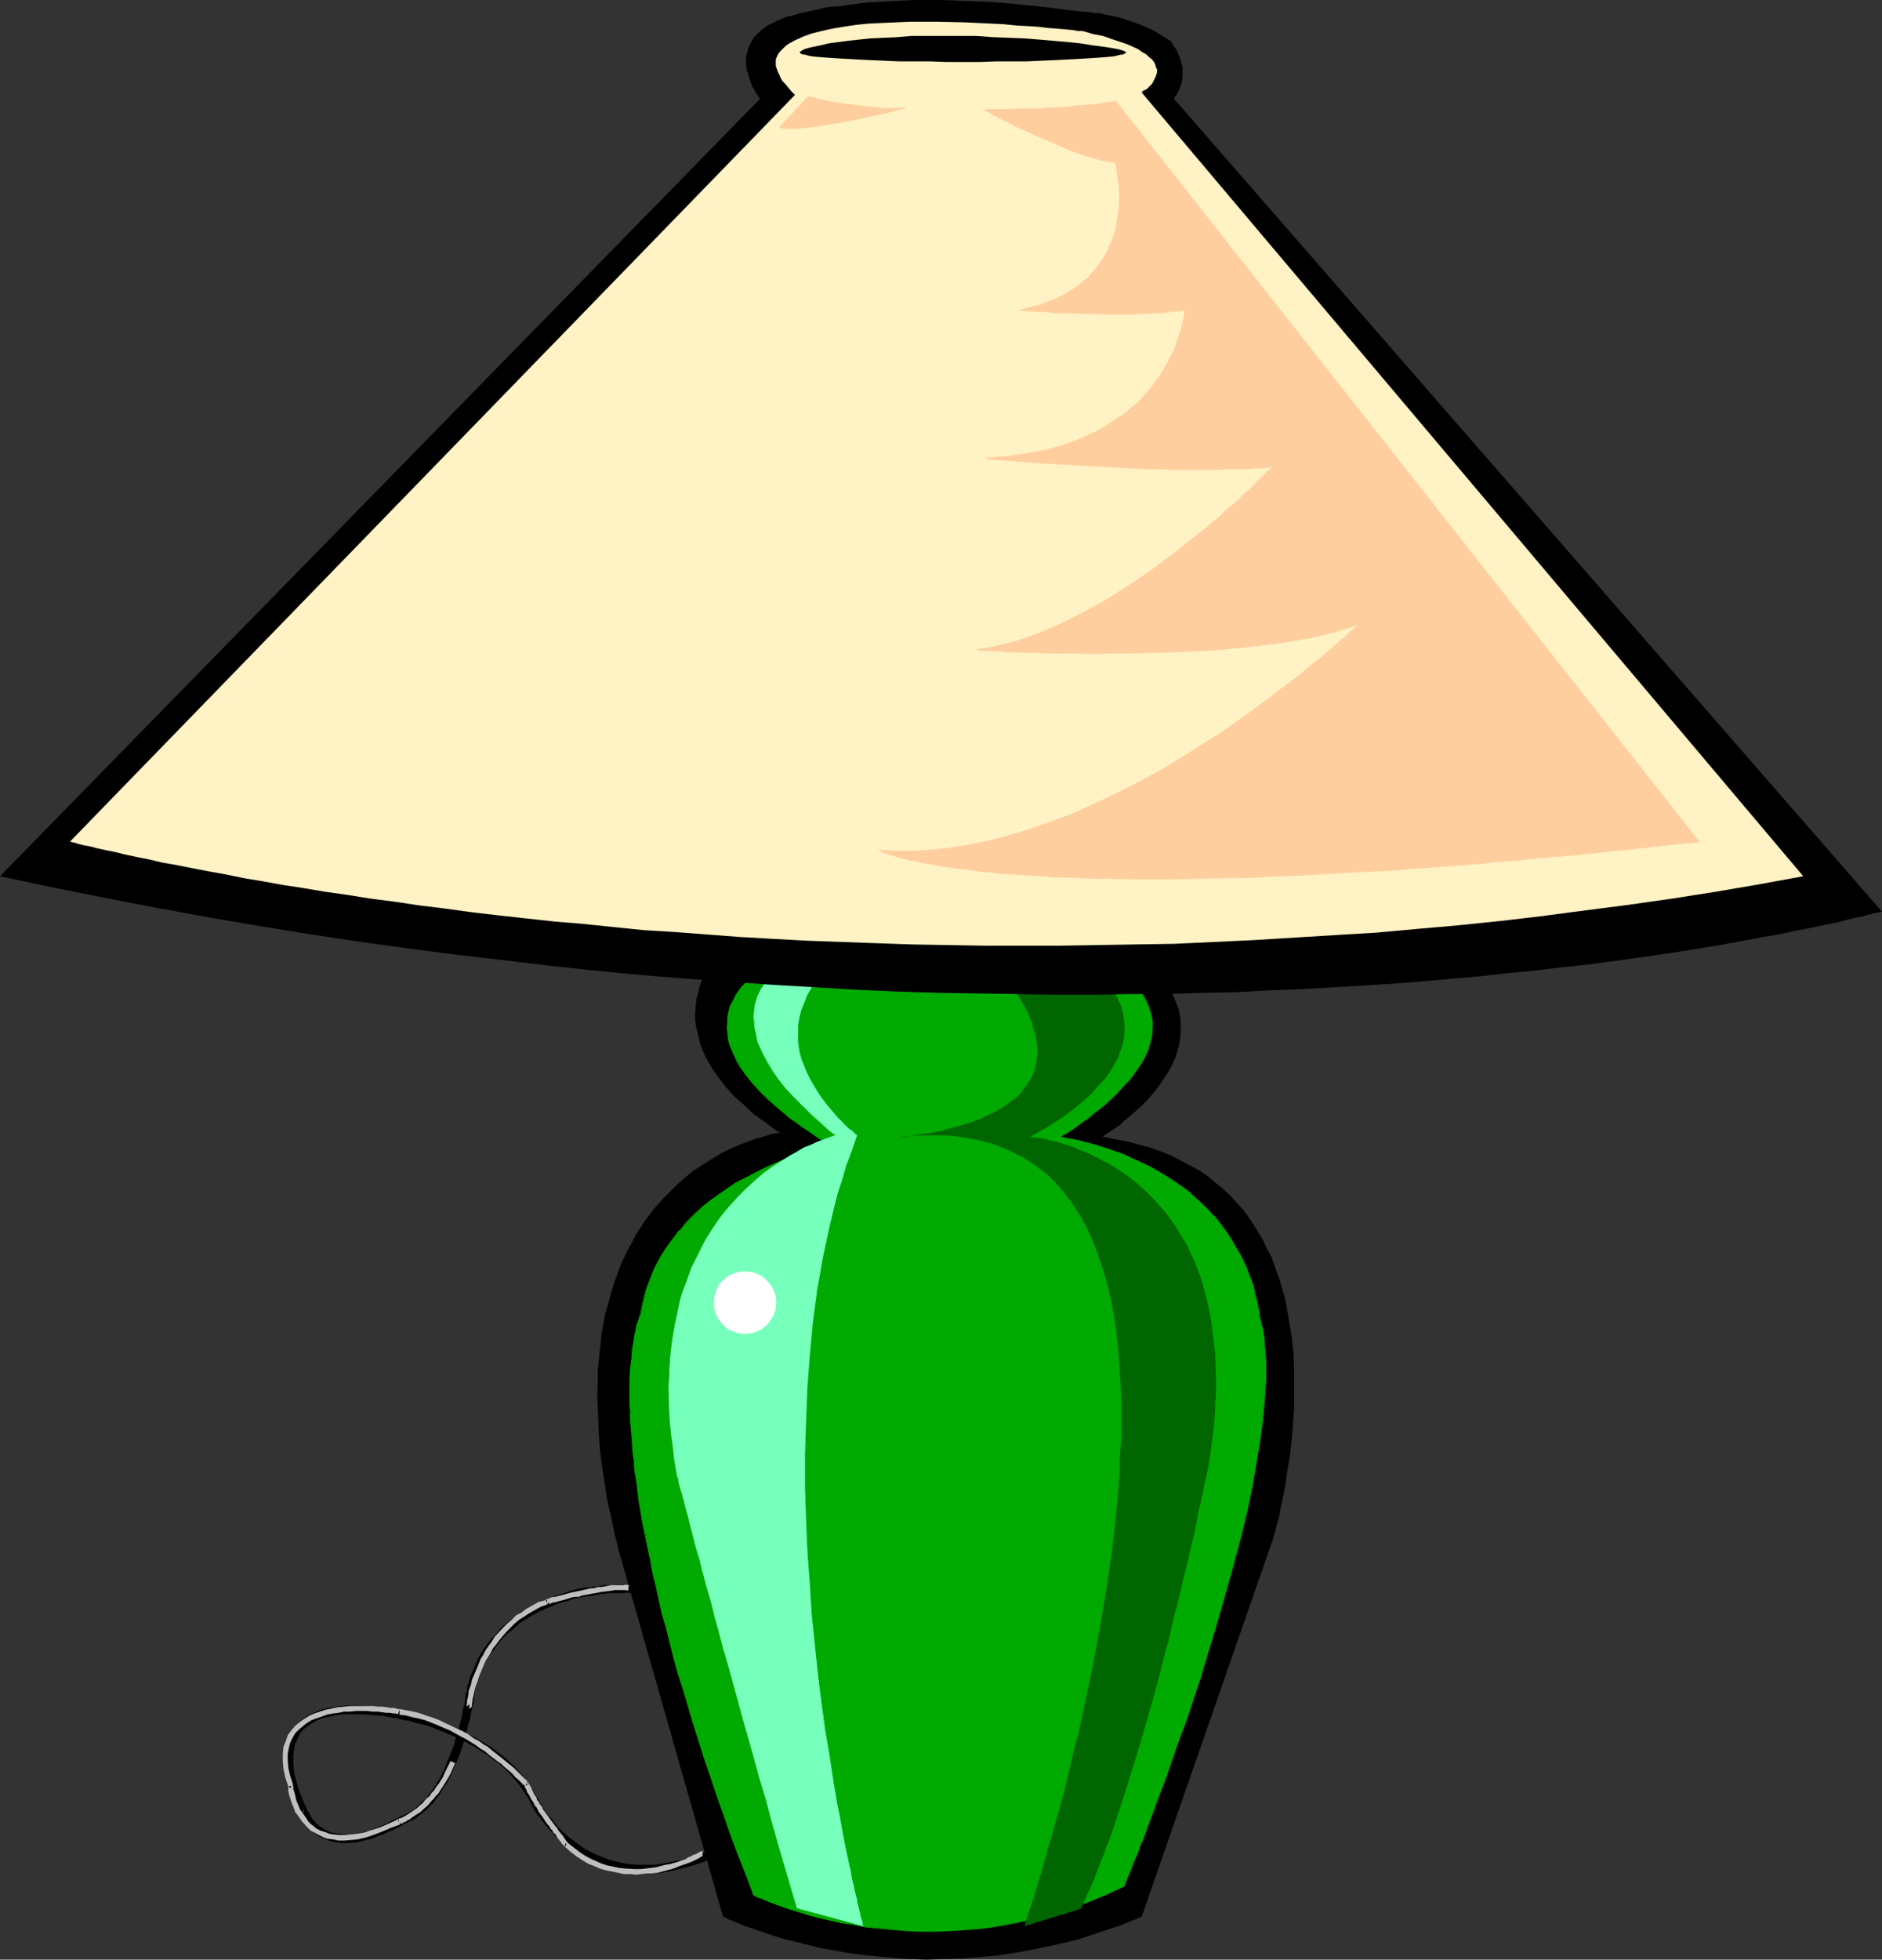 <?xml version="1.0" encoding="UTF-8" standalone="no"?>
<svg
   version="1.0"
   width="129.766mm"
   height="135.089mm"
   id="svg33"
   sodipodi:docname="Lamp 03.wmf"
   xmlns:inkscape="http://www.inkscape.org/namespaces/inkscape"
   xmlns:sodipodi="http://sodipodi.sourceforge.net/DTD/sodipodi-0.dtd"
   xmlns="http://www.w3.org/2000/svg"
   xmlns:svg="http://www.w3.org/2000/svg">
  <rect width="100%" height="100%" fill="#333333" stroke="none"/>
  <sodipodi:namedview
     id="namedview33"
     pagecolor="#ffffff"
     bordercolor="#000000"
     borderopacity="0.25"
     inkscape:showpageshadow="2"
     inkscape:pageopacity="0.0"
     inkscape:pagecheckerboard="0"
     inkscape:deskcolor="#d1d1d1"
     inkscape:document-units="mm" />
  <defs
     id="defs1">
    <pattern
       id="WMFhbasepattern"
       patternUnits="userSpaceOnUse"
       width="6"
       height="6"
       x="0"
       y="0" />
  </defs>
  <path
     style="fill:#000000;fill-opacity:1;fill-rule:evenodd;stroke:none"
     d="m 165.801,415.084 0.646,-1.939 -0.646,-0.323 h -1.454 l -0.97,-0.162 -0.97,0.162 h -1.131 l -2.586,0.162 h -1.454 l -1.454,0.323 -1.616,0.162 -1.778,0.162 -1.778,0.323 -1.778,0.485 -1.778,0.646 -1.778,0.485 -1.939,0.646 -1.939,0.808 -1.939,0.969 -1.778,0.808 -1.939,1.293 -1.778,1.293 -1.616,1.293 -1.778,1.454 -1.454,1.777 -1.616,1.777 -1.454,1.939 -1.293,2.1 -0.97,2.262 -1.131,2.585 -0.808,2.585 2.101,0.646 0.808,-2.585 0.97,-2.262 0.97,-2.1 1.293,-2.1 1.293,-1.777 1.293,-1.616 1.454,-1.616 1.778,-1.293 1.454,-1.454 1.778,-1.131 1.616,-0.969 1.778,-0.969 1.778,-0.808 1.939,-0.808 1.616,-0.646 1.939,-0.485 1.778,-0.646 1.616,-0.323 1.778,-0.323 1.616,-0.162 1.454,-0.323 1.616,-0.162 1.293,-0.162 h 1.293 1.131 1.293 l 0.808,-0.162 0.808,0.162 1.131,-0.162 h -0.162 l 0.646,-1.939 z"
     id="path1" />
  <path
     style="fill:#000000;fill-opacity:1;fill-rule:evenodd;stroke:none"
     d="m 122.977,440.613 v -2.262 l -0.97,0.323 -0.323,0.969 v 0.485 0.485 l -0.323,0.485 -0.162,1.777 -0.162,1.131 -0.323,0.969 -0.162,1.293 -0.323,1.293 -0.323,1.293 -0.323,1.454 -0.485,1.293 -0.808,3.07 -1.131,2.908 -0.646,1.454 -0.485,1.454 -1.454,2.908 -0.808,1.293 -0.808,1.293 -0.97,1.293 -0.808,1.131 -1.131,0.969 -0.97,0.969 -0.97,0.969 -1.131,0.646 -1.131,0.646 -1.293,0.646 0.162,-0.162 0.646,2.1 h 0.162 l 1.293,-0.646 1.293,-0.646 1.293,-0.969 1.131,-0.969 1.131,-0.969 1.131,-1.131 0.97,-1.293 0.97,-1.293 0.808,-1.454 0.97,-1.293 1.454,-3.07 0.646,-1.616 0.646,-1.454 0.646,-1.616 0.485,-1.454 0.485,-1.616 0.323,-1.454 0.485,-1.454 0.323,-1.454 0.485,-1.293 0.162,-1.293 0.323,-1.293 0.162,-0.969 0.323,-1.131 0.162,-1.616 0.162,-0.808 v -0.646 l 0.162,-0.485 -0.323,0.485 -0.646,0.323 v -2.262 z"
     id="path2" />
  <path
     style="fill:#000000;fill-opacity:1;fill-rule:evenodd;stroke:none"
     d="m 105.04,475.19 v -2.1 h -0.323 l -0.485,0.162 -0.485,0.323 -0.162,0.162 -0.485,0.162 -1.131,0.485 -0.646,0.485 -1.454,0.646 -0.808,0.323 -0.808,0.323 -0.97,0.323 -0.97,0.485 -0.97,0.162 -1.131,0.323 -0.808,0.162 -1.131,0.162 -2.101,0.162 h -0.97 l -0.97,-0.162 -0.97,-0.162 -0.808,-0.162 -0.97,-0.323 -0.97,-0.485 -0.646,-0.485 -0.97,-0.646 -0.808,-0.808 -0.808,-0.969 -0.485,-0.969 -0.646,-1.131 -1.939,0.969 0.485,1.293 0.97,1.293 0.808,0.969 0.97,0.969 0.97,0.808 0.97,0.646 1.293,0.485 0.97,0.485 1.131,0.323 1.131,0.162 1.293,0.162 h 1.131 l 2.262,-0.162 1.131,-0.162 1.131,-0.323 1.131,-0.323 0.97,-0.162 0.97,-0.485 0.97,-0.323 0.97,-0.323 0.97,-0.485 0.808,-0.323 0.808,-0.323 0.646,-0.323 1.131,-0.646 0.485,-0.162 0.485,-0.485 v 0 h -0.162 v 0 -2.1 z"
     id="path3" />
  <path
     style="fill:#000000;fill-opacity:1;fill-rule:evenodd;stroke:none"
     d="m 79.184,473.251 0.808,-1.939 -0.485,-0.969 -0.323,-0.646 -0.323,-0.808 -0.323,-0.969 -0.485,-0.969 -0.323,-0.969 -0.323,-1.293 -0.646,-2.262 -0.323,-2.585 v -1.293 -1.293 l 0.162,-1.131 0.162,-1.293 0.485,-1.131 0.485,-1.131 0.485,-0.969 0.808,-0.969 0.97,-0.808 1.293,-0.808 1.293,-0.808 1.616,-0.646 1.939,-0.323 2.101,-0.485 2.424,-0.162 h 2.747 l 2.909,0.162 3.555,0.323 0.162,-2.1 -3.555,-0.485 -3.07,-0.162 h -2.909 l -2.586,0.323 -2.262,0.323 -2.101,0.485 -1.778,0.808 -1.778,0.808 -1.293,0.969 -1.131,0.969 -1.131,1.293 -0.808,1.293 -0.485,1.293 -0.485,1.454 -0.323,1.293 -0.162,1.454 v 1.454 1.454 l 0.323,1.293 0.162,1.454 0.646,2.585 0.323,1.293 0.323,1.131 0.485,0.969 0.323,0.969 0.323,0.808 0.485,0.646 0.646,1.454 0.162,0.323 0.808,-1.939 z"
     id="path4" />
  <path
     style="fill:#000000;fill-opacity:1;fill-rule:evenodd;stroke:none"
     d="m 99.869,447.076 h 0.162 l 0.485,0.162 h 0.485 l 0.646,0.162 0.808,0.162 0.97,0.162 2.101,0.485 1.293,0.162 1.293,0.485 1.454,0.323 1.454,0.323 1.454,0.485 1.454,0.646 1.778,0.646 1.454,0.646 1.616,0.646 5.01,2.585 1.454,0.969 1.778,1.131 1.454,1.131 1.616,1.131 1.454,1.293 1.293,1.293 2.586,3.07 2.262,3.393 0.97,1.939 v -0.162 l 1.939,-0.969 v 0 l -1.131,-1.939 -1.131,-1.777 -1.131,-1.777 -1.293,-1.616 -1.454,-1.616 -1.454,-1.454 -1.454,-1.293 -1.778,-1.293 -1.616,-1.293 -1.616,-0.969 -1.778,-1.131 -5.01,-2.585 -1.616,-0.808 -1.778,-0.646 -1.616,-0.646 -1.616,-0.485 -1.616,-0.485 -1.454,-0.485 -1.293,-0.323 -1.293,-0.485 -1.454,-0.323 -2.101,-0.485 -0.97,-0.162 -0.97,-0.162 -0.646,-0.162 h -0.646 -0.485 -0.323 z"
     id="path5" />
  <path
     style="fill:#000000;fill-opacity:1;fill-rule:evenodd;stroke:none"
     d="m 139.622,470.989 -0.97,-0.808 v 0.485 l 0.323,0.485 0.323,0.485 0.323,0.485 0.485,0.808 0.646,0.646 0.485,0.808 0.808,0.969 0.808,0.969 0.97,0.969 0.808,0.969 1.131,0.969 1.131,1.131 1.293,0.969 1.454,1.131 1.293,0.808 3.232,1.777 1.778,0.808 1.778,0.646 1.778,0.485 2.101,0.646 2.262,0.323 2.101,0.162 h 2.262 2.424 l 2.586,-0.323 2.424,-0.485 2.747,-0.646 2.747,-0.808 2.909,-0.969 v 0 l -0.808,-2.1 v 0 l -2.909,0.969 -2.586,0.808 -2.586,0.485 -2.424,0.485 -2.262,0.323 h -2.262 -2.101 l -2.101,-0.162 -1.939,-0.323 -1.939,-0.485 -1.778,-0.485 -1.616,-0.646 -1.616,-0.646 -3.07,-1.616 -1.293,-0.969 -1.131,-0.808 -1.293,-0.969 -1.131,-0.969 -0.97,-0.969 -0.97,-0.969 -0.808,-0.969 -0.646,-0.969 -0.808,-0.808 -0.646,-0.808 -0.485,-0.646 -0.323,-0.646 -0.323,-0.646 -0.485,-0.485 v -0.162 0 l -1.131,-0.808 z"
     id="path6" />
  <path
     style="fill:#000000;fill-opacity:1;fill-rule:evenodd;stroke:none"
     d="m 184.062,484.884 v -0.162 l 2.747,-1.131 2.586,-0.969 2.101,-0.969 1.939,-0.808 1.454,-0.485 1.293,-0.646 1.131,-0.485 0.646,-0.162 0.646,-0.323 h 0.162 l 0.97,-1.293 -1.293,-0.969 -0.485,0.162 -0.485,0.323 -0.323,0.162 -0.646,0.162 -0.646,0.323 -0.808,0.323 -0.808,0.323 -0.808,0.323 -0.97,0.485 -0.808,0.485 -0.97,0.162 -0.808,0.485 -0.808,0.323 -0.808,0.323 -0.808,0.323 -0.485,0.162 -0.646,0.323 -0.323,0.162 -0.646,0.323 -0.323,0.808 1.131,1.131 v -2.262 l 1.131,1.131 -0.323,0.646 -0.162,0.323 0.485,-0.323 0.485,-0.162 0.485,-0.162 0.808,-0.485 0.646,-0.162 0.97,-0.323 0.808,-0.485 0.97,-0.323 0.808,-0.485 0.97,-0.323 0.808,-0.323 0.808,-0.323 0.808,-0.323 0.646,-0.323 0.808,-0.323 0.485,-0.162 0.323,-0.323 -0.162,0.162 -1.293,-0.969 0.646,-1.131 h -0.323 l -0.646,0.323 -0.808,0.323 -0.97,0.323 -1.293,0.646 -1.454,0.485 -1.939,0.808 -2.262,0.969 -2.424,0.969 -2.747,1.293 v 0 z"
     id="path7" />
  <path
     style="fill:#000000;fill-opacity:1;fill-rule:evenodd;stroke:none"
     d="m 189.557,245.108 v 0.162 l -0.323,0.162 -0.162,0.323 -0.485,0.485 -0.485,0.646 -0.646,0.646 -0.646,0.808 -0.646,0.969 -0.646,0.969 -0.808,1.131 -0.646,1.293 -0.646,1.454 -0.485,1.293 -0.646,1.616 -0.323,1.616 -0.485,1.616 -0.162,1.777 -0.162,1.939 v 1.939 l 0.323,1.939 0.485,1.939 0.485,2.1 0.808,2.1 1.131,2.262 1.293,2.262 1.616,2.262 1.778,2.262 2.101,2.424 2.586,2.262 2.747,2.585 1.616,1.131 1.616,1.131 1.616,1.293 1.939,1.293 h -0.323 -0.162 -0.323 l -0.97,0.162 -1.131,0.323 -1.454,0.485 -1.778,0.485 -1.939,0.646 -2.101,0.808 -2.262,0.969 -2.424,1.131 -2.424,1.454 -2.586,1.616 -2.747,1.777 -2.586,2.1 -2.586,2.424 -2.586,2.585 -2.586,2.908 -2.424,3.231 -1.131,1.777 -1.131,1.777 -0.97,1.939 -1.131,1.939 -0.97,2.1 -0.97,2.1 -0.808,2.262 -0.808,2.262 -0.808,2.585 -0.646,2.585 -0.808,2.585 -0.485,2.747 -0.485,2.747 -0.323,3.07 -0.323,3.07 -0.323,3.07 v 3.231 l -0.162,3.393 0.162,3.555 0.162,3.716 0.162,3.716 0.323,3.878 0.485,3.878 0.646,4.039 0.646,4.362 0.97,4.201 0.97,4.686 1.131,4.524 27.149,95.329 h 0.162 l 0.485,0.162 0.646,0.485 0.97,0.323 1.293,0.485 1.454,0.646 1.778,0.646 1.939,0.646 2.262,0.808 2.424,0.808 2.586,0.808 2.909,0.646 3.07,0.808 3.232,0.808 3.555,0.646 3.555,0.646 3.878,0.485 4.04,0.485 4.04,0.323 4.363,0.323 4.363,0.162 4.525,-0.162 4.686,-0.162 4.848,-0.323 4.848,-0.485 5.171,-0.808 5.01,-0.969 5.333,-1.131 5.333,-1.293 5.333,-1.777 5.333,-1.777 5.656,-2.262 33.936,-97.591 v 0 0 l 0.162,-0.323 0.162,-0.323 v -0.485 l 0.162,-0.485 0.323,-0.808 0.162,-0.808 0.162,-0.808 0.323,-1.131 0.323,-1.131 0.323,-1.293 0.162,-1.293 0.646,-2.908 0.646,-3.231 0.485,-3.555 0.646,-3.878 0.485,-4.039 0.323,-4.201 0.323,-4.362 v -4.524 -4.686 l -0.162,-4.686 -0.485,-4.686 -0.808,-4.847 -0.808,-4.524 -1.293,-4.686 -0.808,-2.262 -0.808,-2.262 -0.808,-2.262 -1.131,-2.1 -0.97,-2.1 -1.293,-2.1 -1.293,-2.1 -1.293,-1.939 -1.454,-1.939 -1.616,-1.777 -1.616,-1.777 -1.939,-1.777 -1.939,-1.616 -1.939,-1.616 -2.101,-1.454 -2.424,-1.293 -2.424,-1.293 -2.424,-1.293 -2.747,-1.131 -2.747,-0.969 -2.909,-0.808 -3.07,-0.808 -3.394,-0.646 -3.232,-0.646 v 0 l 0.485,-0.323 0.646,-0.485 0.808,-0.485 1.131,-0.808 1.293,-0.808 1.131,-1.131 1.454,-1.131 1.454,-1.293 1.616,-1.454 1.454,-1.454 1.454,-1.616 1.454,-1.777 1.293,-1.939 1.293,-1.939 1.131,-1.939 0.97,-2.262 0.646,-2.1 0.485,-2.262 0.162,-2.262 v -2.424 l -0.323,-2.424 -0.323,-1.293 -0.485,-1.131 -0.485,-1.293 -0.646,-1.293 -0.646,-1.131 -0.808,-1.293 -0.97,-1.293 -0.97,-1.293 -1.293,-1.293 -1.293,-1.293 -1.293,-1.293 -1.616,-1.293 -1.616,-1.293 -1.778,-1.293 -1.939,-1.293 -2.101,-1.293 -2.262,-1.293 -2.262,-1.293 -2.586,-1.293 -2.747,-1.293 -2.747,-1.131 -2.586,-1.293 -2.747,-0.969 -2.586,-0.969 -2.586,-0.969 -2.586,-0.808 -2.424,-0.646 -2.424,-0.646 -4.848,-1.131 -4.686,-0.969 -4.363,-0.485 -4.363,-0.323 -4.04,-0.162 h -3.878 l -3.717,0.323 -3.717,0.485 -3.394,0.485 -3.232,0.646 -3.07,0.808 -2.909,0.969 -2.747,0.969 -2.586,1.131 -2.424,1.131 -2.101,1.131 -2.101,1.131 -1.939,1.131 -1.616,1.131 -1.454,0.969 -1.454,0.969 -1.131,0.969 -0.97,0.808 -0.808,0.808 -0.646,0.485 -0.323,0.485 -0.323,0.323 z"
     id="path8" />
  <path
     style="fill:#00aa00;fill-opacity:1;fill-rule:evenodd;stroke:none"
     d="m 216.867,298.589 h -0.162 l -0.323,0.162 h -0.646 l -0.808,0.162 -0.97,0.323 -1.293,0.323 -1.293,0.323 -1.616,0.485 -1.616,0.485 -1.778,0.646 -1.939,0.646 -1.939,0.808 -2.101,0.808 -1.939,0.969 -2.262,1.131 -2.262,1.293 -2.101,1.131 -2.262,1.454 -2.262,1.454 -2.101,1.616 -2.101,1.777 -2.101,1.939 -1.939,1.939 -1.939,2.1 -1.778,2.262 -1.778,2.424 -1.454,2.585 -1.454,2.585 -1.131,2.908 -1.131,2.908 -0.808,3.231 -0.646,3.393 h -0.162 l -0.162,0.323 -0.162,0.485 -0.162,0.808 -0.323,0.969 -0.323,1.131 -0.323,1.454 -0.162,1.777 -0.323,1.939 -0.162,2.262 -0.323,2.585 -0.162,2.747 v 3.231 3.555 l 0.162,1.777 v 1.939 l 0.162,2.1 0.162,2.1 0.162,2.1 0.162,2.262 0.323,2.424 0.162,2.424 0.323,2.585 0.485,2.747 0.323,2.747 0.485,2.747 0.485,2.908 0.646,3.07 0.485,3.07 0.808,3.231 0.646,3.393 0.808,3.393 0.808,3.555 0.808,3.716 0.97,3.716 0.97,3.878 1.131,3.878 1.131,4.039 1.293,4.201 1.293,4.362 1.293,4.362 1.454,4.524 1.454,4.524 1.616,4.847 1.616,4.847 1.778,5.009 1.778,5.009 1.939,5.332 2.101,5.332 1.939,5.494 h 0.162 l 0.485,0.162 0.646,0.323 0.808,0.323 1.131,0.485 1.293,0.646 1.616,0.485 1.778,0.646 1.939,0.646 2.262,0.808 2.424,0.646 2.586,0.646 2.747,0.646 2.909,0.646 3.07,0.485 3.394,0.646 3.232,0.323 3.555,0.323 3.717,0.323 3.878,0.162 h 3.878 l 4.04,-0.162 4.04,-0.162 4.363,-0.485 4.363,-0.646 4.363,-0.808 4.525,-0.969 4.525,-1.131 4.686,-1.454 4.686,-1.777 4.686,-1.939 4.686,-2.1 0.162,-0.162 v -0.162 l 0.162,-0.485 0.323,-0.485 0.162,-0.808 0.485,-0.808 0.323,-0.969 0.485,-1.131 0.485,-1.131 0.485,-1.454 0.646,-1.454 0.646,-1.616 0.646,-1.777 0.646,-1.777 0.808,-1.939 1.454,-4.201 0.808,-2.262 0.97,-2.262 0.808,-2.424 1.778,-5.009 1.939,-5.17 1.939,-5.494 1.939,-5.817 1.939,-5.978 1.939,-5.978 1.778,-6.14 1.939,-6.301 3.394,-12.603 1.616,-6.14 1.454,-6.14 1.293,-6.14 1.131,-5.978 0.97,-5.817 0.646,-5.494 0.485,-5.332 0.162,-2.585 0.162,-2.424 v -2.424 -2.424 l -0.162,-2.262 -0.162,-2.1 -0.162,-2.1 -0.323,-1.939 -0.485,-1.777 -0.485,-1.777 v -0.162 -0.323 -0.485 l -0.162,-0.808 -0.162,-0.808 -0.162,-0.969 -0.323,-1.131 -0.323,-1.454 -0.323,-1.293 -0.485,-1.616 -0.646,-1.616 -0.646,-1.777 -0.808,-1.777 -0.97,-1.777 -0.97,-1.939 -1.293,-1.939 -1.293,-1.939 -1.454,-2.1 -1.616,-1.939 -1.939,-2.1 -1.939,-1.939 -2.262,-1.939 -2.424,-1.939 -2.586,-1.777 -2.747,-1.777 -3.07,-1.616 -3.232,-1.616 -3.555,-1.454 -3.717,-1.454 -3.878,-1.131 -4.363,-1.131 -4.525,-0.969 h 0.162 l 0.323,-0.162 0.485,-0.323 0.808,-0.485 0.808,-0.646 1.131,-0.646 1.131,-0.808 1.293,-0.969 1.293,-0.969 1.454,-1.131 1.454,-1.131 1.454,-1.131 2.909,-2.747 2.909,-3.07 1.293,-1.616 1.131,-1.616 1.131,-1.777 0.97,-1.616 0.808,-1.777 0.646,-1.777 0.323,-1.939 0.162,-1.777 v -1.939 l -0.323,-1.777 -0.485,-1.939 -0.97,-1.777 -1.131,-1.939 -1.454,-1.939 -0.97,-0.808 -0.97,-0.969 -1.131,-0.969 -1.131,-0.808 h -0.808 -0.485 -0.485 -1.454 -1.778 l -2.101,0.162 h -2.424 l -2.586,0.162 h -2.909 l -3.07,0.162 h -3.394 -3.555 l -3.717,0.162 -3.717,0.162 -7.918,0.162 -16.322,0.162 -7.918,0.162 h -3.878 -3.717 -10.342 -3.07 -2.747 -2.586 l -2.262,-0.162 h -2.101 v 0 l -0.162,0.162 -0.323,0.162 -0.485,0.323 -0.485,0.485 -0.485,0.646 -0.646,0.485 -0.485,0.646 -1.293,1.777 -0.485,0.969 -0.646,1.131 -0.485,1.131 -0.323,1.131 -0.323,1.454 -0.162,1.293 v 1.616 l 0.162,1.454 0.162,1.616 0.485,1.777 0.646,1.777 0.97,1.777 1.131,1.939 1.293,2.1 1.778,1.939 1.939,2.262 2.262,2.1 2.586,2.262 1.293,1.293 1.616,1.131 1.616,1.131 1.616,1.293 1.778,1.293 1.939,1.131 1.939,1.293 z"
     id="path9" />
  <path
     style="fill:#00aa00;fill-opacity:1;fill-rule:evenodd;stroke:none"
     d="m 216.705,298.751 0.162,-0.323 h -0.162 l -0.485,0.162 h 0.162 l -0.646,0.162 -0.808,0.162 -0.97,0.162 h -0.162 l -1.131,0.323 -1.454,0.323 -1.454,0.485 -1.616,0.485 -1.778,0.646 -1.939,0.646 -1.939,0.808 -2.101,0.969 -2.101,0.969 -2.101,1.131 -2.262,1.131 -2.262,1.131 -2.101,1.454 -2.262,1.616 -2.101,1.454 -2.262,1.777 v 0 l -2.101,1.939 -1.939,1.939 -1.778,2.262 h -0.162 l -1.778,2.262 -1.616,2.262 -1.616,2.585 -1.454,2.747 -1.131,2.747 -1.131,3.07 v 0 l -0.808,3.231 -0.646,3.393 v -0.162 l -0.162,0.162 v 0.323 l -0.162,0.485 -0.323,0.808 v 0 l -0.323,0.969 v 0 l -0.162,1.131 v 0 l -0.323,1.454 -0.323,1.777 -0.323,1.939 -0.162,2.262 -0.323,2.585 -0.162,2.747 v 3.231 3.555 l 0.162,1.777 v 1.939 l 0.162,2.1 0.162,2.1 0.162,2.1 0.162,2.262 0.323,2.424 0.162,2.424 0.485,2.585 0.323,2.747 0.323,2.747 0.485,2.747 0.485,2.908 0.646,3.07 0.646,3.07 0.646,3.231 0.646,3.393 0.808,3.393 0.808,3.555 0.808,3.716 v 0 l 1.131,3.716 v 0 l 0.97,3.878 v 0 l 0.97,4.039 1.131,4.039 1.293,4.039 1.293,4.362 1.293,4.362 1.454,4.524 1.454,4.686 1.616,4.686 1.616,4.847 1.778,5.009 1.778,5.17 1.939,5.17 2.101,5.332 2.101,5.494 0.162,0.162 0.323,0.162 0.646,0.323 0.97,0.323 1.131,0.485 1.293,0.485 1.616,0.646 1.778,0.646 1.939,0.646 2.262,0.646 2.424,0.808 2.424,0.646 h 0.162 l 2.747,0.646 2.909,0.646 3.07,0.485 3.394,0.646 3.232,0.323 3.555,0.323 3.717,0.323 3.878,0.162 h 3.878 l 4.04,-0.162 4.04,-0.323 4.363,-0.323 4.363,-0.646 4.363,-0.808 4.525,-0.969 v 0 l 4.525,-1.293 4.686,-1.454 4.686,-1.616 4.686,-1.939 4.848,-2.262 h 0.162 v -0.323 0 l 0.162,-0.485 0.162,-0.485 0.323,-0.646 0.323,-0.969 0.485,-0.969 0.323,-0.969 0.485,-1.293 0.646,-1.454 0.646,-1.454 0.485,-1.616 0.808,-1.616 0.646,-1.939 0.646,-1.777 1.616,-4.201 0.808,-2.262 0.808,-2.262 0.97,-2.424 1.778,-5.009 1.778,-5.332 2.101,-5.494 3.878,-11.633 1.778,-6.14 1.939,-6.14 1.778,-6.301 3.555,-12.441 v -0.162 l 1.616,-6.14 1.454,-6.14 1.293,-6.14 0.97,-5.978 0.97,-5.817 0.808,-5.494 0.485,-5.332 0.162,-2.585 0.162,-2.424 v -2.424 -2.424 l -0.162,-2.262 -0.162,-2.1 -0.162,-2.1 -0.323,-1.939 -0.485,-1.777 v -0.162 l -0.485,-1.777 v 0.162 -0.162 -0.323 -0.485 l -0.162,-0.808 -0.162,-0.808 -0.162,-0.969 v 0 l -0.323,-1.293 v 0.162 l -0.323,-1.454 v 0 l -0.323,-1.454 -0.485,-1.454 -0.646,-1.616 -0.646,-1.777 -0.808,-1.777 -0.97,-1.939 -1.131,-1.777 -1.131,-2.1 -1.293,-1.939 -1.454,-1.939 -1.616,-2.1 h -0.162 l -1.778,-1.939 -2.101,-1.939 -2.101,-1.939 v -0.162 l -2.424,-1.777 -2.586,-1.777 -2.909,-1.777 -3.07,-1.777 -3.232,-1.454 -3.394,-1.616 -3.717,-1.293 -4.04,-1.293 v 0 l -4.363,-1.131 -4.525,-0.808 v 0.162 l 0.485,-0.162 0.485,-0.485 0.808,-0.323 0.97,-0.646 0.97,-0.646 1.131,-0.808 1.293,-0.969 1.454,-0.969 1.293,-1.131 1.454,-1.131 1.616,-1.293 v 0 l 2.909,-2.747 2.747,-3.07 h 0.162 l 1.293,-1.616 1.131,-1.616 1.131,-1.616 0.97,-1.777 0.808,-1.777 0.485,-1.777 v 0 l 0.485,-1.939 0.162,-1.777 v -1.939 l -0.323,-1.777 -0.646,-1.939 -0.808,-1.939 -1.131,-1.939 -1.616,-1.777 v 0 l -0.808,-0.969 -0.97,-0.808 v -0.162 l -1.131,-0.808 -1.131,-0.969 h -0.97 -0.485 v 0.323 l 0.485,-0.162 h 0.808 v 0 l 1.131,0.969 1.131,0.969 v -0.162 l 0.97,0.969 0.808,0.969 v 0 l 1.454,1.777 1.293,1.939 0.808,1.777 0.646,1.939 v 0 l 0.162,1.777 0.162,1.939 -0.323,1.777 -0.323,1.939 v -0.162 l -0.646,1.777 -0.808,1.777 -0.97,1.777 -0.97,1.616 -1.293,1.777 -1.293,1.616 v 0 l -2.747,2.908 -2.909,2.747 v 0 l -1.454,1.131 -1.454,1.293 -1.454,1.131 -1.454,0.969 -1.131,0.808 -1.293,0.808 -0.97,0.646 -0.97,0.646 -0.646,0.485 -0.485,0.323 -0.808,0.485 4.848,0.969 4.363,1.131 h -0.162 l 4.04,1.131 3.717,1.454 3.555,1.454 3.232,1.616 3.07,1.616 2.747,1.777 2.586,1.777 2.424,1.939 v 0 l 2.101,1.939 2.101,1.939 1.778,1.939 v 0 l 1.616,1.939 1.454,2.1 1.454,1.939 1.131,1.939 0.97,1.939 0.97,1.777 0.808,1.939 0.808,1.616 0.485,1.777 0.485,1.454 0.485,1.454 v -0.162 l 0.323,1.454 v 0 l 0.162,1.131 v 0 l 0.323,0.969 v 0.808 l 0.162,0.808 v 0.485 0.323 0.162 l 0.485,1.777 v 0 l 0.485,1.777 0.323,1.939 0.323,2.1 0.162,2.1 v 2.262 2.424 2.424 2.424 l -0.162,2.585 -0.485,5.332 -0.808,5.494 -0.97,5.817 -1.131,5.978 -1.293,6.14 -1.454,6.14 -1.454,6.14 v 0 l -3.555,12.603 -1.778,6.14 -1.939,6.301 -1.939,5.978 -3.878,11.633 -1.939,5.494 -1.778,5.332 -1.939,5.009 -0.808,2.424 -0.808,2.262 -0.808,2.262 -1.616,4.201 -0.808,1.939 -0.646,1.777 -0.646,1.777 -0.646,1.454 -0.646,1.616 -0.485,1.293 -0.485,1.293 -0.485,1.131 -0.323,0.969 -0.323,0.808 -0.323,0.646 -0.162,0.646 -0.323,0.323 v 0.162 0.162 0 0 0 l -4.686,2.1 -4.848,2.1 -4.686,1.616 -4.525,1.454 -4.525,1.293 v 0 l -4.525,0.969 -4.363,0.808 -4.363,0.485 -4.363,0.485 -4.04,0.162 -4.04,0.162 h -3.878 l -3.878,-0.162 -3.717,-0.162 -3.555,-0.323 -3.232,-0.485 -3.394,-0.485 -3.07,-0.646 -2.909,-0.646 -2.747,-0.646 v 0 l -2.586,-0.646 -2.262,-0.646 -2.262,-0.808 -1.939,-0.485 -1.778,-0.808 -1.616,-0.485 -1.293,-0.485 -1.293,-0.485 -0.808,-0.485 -0.646,-0.323 -0.323,-0.162 h -0.162 v 0 l -2.101,-5.494 -1.939,-5.332 -1.939,-5.17 -1.778,-5.17 -1.778,-4.847 -1.616,-5.009 -1.616,-4.686 -1.454,-4.524 -1.454,-4.524 -1.454,-4.524 -1.293,-4.201 -1.131,-4.201 -1.131,-4.039 -1.131,-4.039 v 0.162 l -0.97,-3.878 v -0.162 l -0.97,-3.716 v 0.162 l -0.808,-3.716 -0.97,-3.555 -0.646,-3.393 -0.808,-3.393 -0.646,-3.231 -0.646,-3.07 -0.485,-3.07 -0.485,-2.908 -0.485,-2.747 -0.323,-2.747 -0.485,-2.747 -0.323,-2.585 -0.323,-2.424 -0.162,-2.424 -0.323,-2.262 -0.162,-2.1 v -2.1 l -0.162,-2.1 -0.162,-1.939 v -1.777 -3.555 -3.231 l 0.162,-2.747 0.162,-2.585 0.323,-2.262 0.162,-1.939 0.323,-1.777 0.323,-1.454 v 0.162 l 0.323,-1.293 v 0 l 0.323,-0.969 v 0 l 0.162,-0.646 0.162,-0.485 0.162,-0.323 v -0.162 l 0.646,-3.393 0.808,-3.231 v 0.162 l 1.131,-3.07 1.293,-2.747 1.454,-2.747 1.454,-2.585 1.616,-2.424 1.939,-2.262 h -0.162 l 1.939,-2.1 1.939,-1.939 2.101,-1.939 v 0.162 l 2.101,-1.777 2.262,-1.616 2.101,-1.454 2.262,-1.454 2.262,-1.293 2.101,-1.131 2.262,-1.131 2.101,-0.969 2.101,-0.808 1.939,-0.808 1.939,-0.646 1.778,-0.646 1.616,-0.485 1.454,-0.485 1.454,-0.323 1.131,-0.323 v 0 l 0.97,-0.323 0.808,-0.162 0.646,-0.162 v 0 h 0.323 v 0 h 0.485 z"
     id="path10" />
  <path
     style="fill:#00aa00;fill-opacity:1;fill-rule:evenodd;stroke:none"
     d="m 290.395,253.025 h -0.485 l -1.454,0.162 h -1.778 -2.101 -2.424 l -2.586,0.162 -2.909,0.162 h -3.07 l -6.949,0.162 h -3.717 l -3.717,0.162 -7.918,0.162 -24.24,0.323 h -3.878 l -3.717,0.162 h -10.342 l -3.07,-0.162 h -2.747 -2.586 -2.262 l -2.101,-0.162 v 0.162 -0.162 l -0.162,0.162 -0.323,0.162 -0.485,0.485 -0.485,0.323 v 0.162 l -0.485,0.485 -0.646,0.646 -0.646,0.646 v 0 l -1.293,1.777 -0.485,0.969 -0.485,0.969 -0.646,1.131 -0.323,1.293 v 0 l -0.323,1.454 v 1.293 l -0.162,1.616 0.162,1.454 0.162,1.616 v 0.162 l 0.485,1.616 0.808,1.777 0.808,1.939 1.131,1.939 1.454,1.939 1.616,2.1 v 0 l 1.939,2.1 2.262,2.262 v 0 l 2.586,2.262 1.454,1.131 1.454,1.293 1.616,1.131 1.778,1.293 1.778,1.131 1.778,1.293 1.939,1.293 2.101,1.293 h 0.485 l -2.424,-1.616 -1.939,-1.293 -1.939,-1.131 -1.778,-1.293 -1.616,-1.131 -1.616,-1.293 -1.454,-1.131 -1.454,-1.131 -2.586,-2.262 v 0 l -2.262,-2.262 -1.939,-2.1 v 0 l -1.616,-2.1 -1.293,-1.939 -1.293,-1.939 -0.808,-1.777 -0.646,-1.777 -0.485,-1.777 v 0 l -0.323,-1.616 v -1.454 -1.616 l 0.162,-1.293 0.323,-1.454 v 0.162 l 0.323,-1.293 0.485,-1.131 0.485,-0.969 0.646,-1.131 1.131,-1.616 v 0 l 0.646,-0.646 0.485,-0.646 0.646,-0.646 v 0.162 l 0.485,-0.485 0.323,-0.323 0.323,-0.323 h 0.162 l 0.162,-0.162 h -0.162 l 2.101,0.162 h 2.262 l 2.586,0.162 h 2.747 3.07 10.342 3.717 3.878 l 24.24,-0.323 7.918,-0.323 h 3.717 l 3.717,-0.162 6.949,-0.162 h 3.07 l 2.909,-0.162 h 2.586 2.424 l 2.101,-0.162 h 1.778 1.454 0.485 z"
     id="path11" />
  <path
     style="fill:#006600;fill-opacity:1;fill-rule:evenodd;stroke:none"
     d="m 261.145,253.187 1.454,1.777 1.293,1.777 1.131,1.777 0.97,1.616 0.97,1.777 0.808,1.454 0.646,1.616 0.646,1.454 0.323,1.454 0.485,1.454 0.162,1.293 0.323,1.293 v 1.293 1.131 1.293 l -0.162,1.131 -0.485,2.1 -0.808,1.939 -1.131,1.939 -1.293,1.616 -1.454,1.454 -1.616,1.454 -1.778,1.293 -1.939,1.131 -2.101,0.969 -2.101,0.969 -2.101,0.808 -2.101,0.646 -2.101,0.646 -2.101,0.485 -1.939,0.485 -1.939,0.485 -1.778,0.162 -1.616,0.323 -1.454,0.162 -1.293,0.162 -0.97,0.162 h -0.808 -0.323 -0.323 l 2.586,-0.162 2.262,-0.162 2.424,-0.162 h 2.262 l 2.262,0.162 h 2.101 l 2.101,0.323 2.101,0.323 1.939,0.323 1.939,0.485 1.778,0.485 1.778,0.646 1.778,0.646 1.616,0.808 3.232,1.616 2.909,1.939 2.747,2.1 2.586,2.424 2.262,2.585 2.101,2.908 2.101,3.07 1.778,3.07 1.454,3.555 1.454,3.555 1.293,3.716 1.131,3.878 0.97,4.039 0.808,4.201 0.646,4.362 0.485,4.362 0.323,4.524 0.323,4.524 0.162,4.686 v 4.847 l -0.162,4.847 -0.162,4.847 -0.162,4.847 -0.485,5.009 -0.485,4.847 -0.97,10.018 -1.454,9.856 -1.616,9.694 -1.778,9.533 -0.97,4.686 -0.97,4.686 -0.97,4.362 -0.97,4.524 -1.131,4.201 -0.97,4.201 -0.97,4.039 -0.97,3.878 -0.97,3.555 -1.131,3.555 -0.808,3.393 -0.97,3.231 -0.808,2.908 -0.808,2.908 -0.808,2.424 -0.646,2.424 -0.646,2.1 -0.646,1.939 -0.485,1.454 -0.485,1.454 -0.323,0.969 -0.323,0.808 v 0.485 l -0.162,0.162 14.382,-4.524 1.616,-3.393 1.616,-3.716 1.616,-3.878 1.454,-4.039 1.616,-4.201 1.454,-4.362 1.454,-4.524 1.616,-4.524 2.747,-9.371 2.747,-9.371 2.586,-9.371 1.293,-4.686 1.131,-4.524 1.131,-4.524 0.97,-4.201 1.131,-4.201 0.808,-4.039 0.97,-3.716 0.808,-3.716 0.808,-3.231 0.646,-3.07 0.646,-2.908 0.485,-2.424 0.323,-1.293 0.162,-0.969 0.162,-0.969 0.162,-0.808 0.323,-0.808 v -0.808 l 0.162,-0.485 0.162,-0.485 v -0.485 l 0.162,-0.162 v -0.162 -0.162 l 0.646,-3.716 0.485,-3.716 0.485,-3.716 0.323,-3.393 0.162,-3.393 0.162,-3.393 v -3.07 -3.07 l -0.162,-3.07 -0.323,-2.747 -0.323,-2.908 -0.323,-2.585 -0.323,-2.585 -0.646,-2.424 -0.646,-2.424 -0.485,-2.424 -0.808,-2.1 -0.808,-2.1 -0.808,-2.1 -0.97,-1.939 -0.808,-1.939 -0.97,-1.777 -0.97,-1.777 -1.131,-1.616 -2.262,-3.07 -2.262,-2.908 -2.424,-2.424 -2.586,-2.262 -2.586,-2.1 -2.424,-1.777 -2.586,-1.616 -2.586,-1.454 -2.424,-1.131 -2.424,-1.131 -2.262,-0.808 -2.101,-0.646 -1.939,-0.646 -1.778,-0.485 -1.616,-0.323 -1.454,-0.162 -1.131,-0.162 -0.808,-0.162 -0.485,-0.162 h -0.162 0.162 l 0.323,-0.162 0.485,-0.323 0.808,-0.323 0.808,-0.485 0.97,-0.646 1.293,-0.646 1.131,-0.646 1.454,-0.969 1.293,-0.969 1.454,-0.969 1.616,-1.131 2.909,-2.424 1.454,-1.454 1.454,-1.454 1.293,-1.454 1.293,-1.616 1.131,-1.616 1.131,-1.616 0.808,-1.777 0.646,-1.777 0.646,-1.939 0.323,-1.777 0.162,-2.1 -0.162,-1.939 -0.323,-2.1 -0.646,-1.939 -0.97,-2.262 -1.293,-2.1 -1.454,-2.262 -0.97,-0.969 -1.131,-1.131 z"
     id="path12" />
  <path
     style="fill:#006600;fill-opacity:1;fill-rule:evenodd;stroke:none"
     d="m 260.822,253.025 1.616,1.939 1.293,1.777 1.131,1.777 0.97,1.777 0.97,1.616 0.808,1.616 0.646,1.454 0.646,1.454 0.323,1.454 0.485,1.454 v 0 l 0.323,1.293 0.162,1.293 0.162,1.293 v 1.131 l -0.162,1.293 -0.162,1.131 -0.485,2.1 v 0 l -0.808,1.939 -1.131,1.777 -1.293,1.616 h 0.162 l -1.454,1.616 v 0 l -1.778,1.293 -1.778,1.293 -1.939,1.131 -1.939,0.969 -2.101,0.969 -2.101,0.808 -2.101,0.646 -2.101,0.646 v 0 l -2.101,0.485 -1.939,0.646 -1.939,0.323 -1.778,0.323 -1.616,0.162 -1.454,0.162 -1.293,0.162 -0.97,0.162 h -0.808 l -0.323,0.162 h -0.323 v 0.162 l 2.586,-0.162 2.262,-0.323 h 2.424 2.262 2.262 l 2.101,0.162 2.101,0.323 2.101,0.323 1.939,0.323 h -0.162 l 1.939,0.485 1.939,0.485 1.778,0.646 1.616,0.646 1.778,0.808 3.232,1.616 2.909,1.939 2.747,2.1 v -0.162 l 2.424,2.424 2.424,2.747 h -0.162 l 2.262,2.747 1.939,3.07 1.778,3.231 1.616,3.393 1.293,3.555 1.293,3.716 1.131,3.878 v 0 l 0.97,4.039 0.808,4.201 0.646,4.362 0.485,4.362 0.323,4.524 0.323,4.524 0.162,4.686 v 4.847 4.847 l -0.323,4.847 -0.162,4.847 -0.323,5.009 -0.485,4.847 -1.131,10.018 -1.454,9.856 -1.616,9.694 -1.778,9.533 -0.97,4.686 -0.97,4.686 -0.97,4.362 -0.97,4.524 -1.131,4.201 -0.97,4.201 -0.97,4.039 -0.97,3.878 v -0.162 l -0.97,3.716 -0.97,3.555 -0.97,3.393 -0.97,3.07 -0.808,3.07 -0.808,2.908 -0.808,2.424 -0.646,2.424 -0.646,2.1 -0.646,1.777 -0.485,1.616 -0.485,1.293 -0.323,1.131 -0.162,0.808 -0.323,0.808 14.706,-4.524 1.616,-3.555 1.616,-3.555 1.454,-3.878 1.616,-4.039 1.616,-4.362 1.454,-4.201 1.454,-4.524 1.454,-4.686 2.909,-9.21 2.747,-9.533 2.586,-9.371 1.131,-4.686 v 0 l 1.293,-4.524 0.97,-4.524 1.131,-4.201 0.97,-4.201 0.97,-4.039 0.97,-3.716 0.808,-3.716 0.808,-3.231 0.646,-3.07 0.485,-2.908 0.646,-2.424 0.162,-1.293 0.323,-0.969 0.162,-0.969 0.162,-0.808 0.162,-0.808 0.162,-0.808 0.162,-0.485 0.162,-0.485 v -0.485 -0.162 0 l 0.162,-0.162 v -0.162 l 0.646,-3.716 0.485,-3.716 0.485,-3.716 0.323,-3.393 0.162,-3.393 0.162,-3.393 v -3.07 l -0.162,-3.07 v -3.07 l -0.323,-2.747 -0.323,-2.908 -0.323,-2.585 -0.485,-2.585 -0.485,-2.424 -0.646,-2.424 v -0.162 l -0.646,-2.262 -0.646,-2.262 -0.808,-2.1 -0.808,-2.1 -0.97,-1.939 -0.808,-1.939 -1.131,-1.777 -0.97,-1.616 -0.97,-1.616 -2.262,-3.231 -2.424,-2.747 v 0 l -2.424,-2.585 -2.424,-2.262 v 0 l -2.586,-2.1 -2.586,-1.777 -2.586,-1.616 -2.586,-1.293 -2.424,-1.293 -2.424,-0.969 -2.262,-0.969 -4.04,-1.293 v 0 l -1.778,-0.323 -1.616,-0.485 -1.454,-0.162 -1.131,-0.162 -0.808,-0.162 h -0.485 -0.162 v 0.162 h 0.162 l 0.323,-0.162 0.646,-0.323 0.646,-0.323 0.808,-0.485 1.131,-0.646 1.131,-0.646 1.293,-0.808 1.293,-0.808 1.454,-0.969 1.454,-1.131 1.454,-0.969 3.07,-2.585 v 0 l 1.454,-1.293 1.293,-1.454 1.454,-1.616 v 0 l 1.293,-1.454 1.131,-1.616 0.97,-1.777 0.97,-1.616 0.646,-1.939 0.646,-1.777 v -0.162 l 0.323,-1.777 0.162,-2.1 -0.162,-1.939 -0.323,-2.1 v 0 l -0.646,-2.1 -0.97,-2.1 -1.293,-2.1 -1.616,-2.262 -0.808,-1.131 h -0.162 l -0.97,-1.131 h -25.371 l 0.323,0.162 h 24.886 v 0 l 0.97,1.131 v 0 l 0.97,1.131 1.616,2.1 1.131,2.262 0.97,2.1 0.646,2.1 v -0.162 l 0.323,2.1 0.162,1.939 -0.162,2.1 -0.323,1.777 v 0 l -0.485,1.777 -0.808,1.939 -0.808,1.616 -1.131,1.777 -1.131,1.616 -1.131,1.616 v 0 l -1.293,1.454 -1.454,1.454 -1.454,1.293 v 0 l -3.07,2.424 -1.454,1.131 -1.454,0.969 -1.454,0.969 -1.293,0.969 -1.293,0.646 -1.131,0.646 -0.97,0.646 -0.97,0.485 -0.646,0.485 -0.646,0.162 -0.323,0.162 -0.485,0.323 h 0.646 l 0.485,0.162 h 0.808 l 1.131,0.162 1.454,0.323 1.616,0.323 1.778,0.485 h -0.162 l 4.202,1.293 2.262,0.808 2.262,1.131 2.586,1.131 2.586,1.454 2.424,1.454 2.586,1.939 2.586,1.939 v 0 l 2.424,2.262 2.424,2.585 v 0 l 2.262,2.747 2.262,3.07 1.131,1.777 0.97,1.616 0.97,1.777 0.97,1.939 0.808,1.939 0.808,2.1 0.808,2.1 0.808,2.262 0.646,2.262 v 0 l 0.485,2.424 0.646,2.424 0.323,2.585 0.485,2.585 0.323,2.908 0.162,2.747 0.162,3.07 v 3.07 3.07 3.393 l -0.323,3.393 -0.323,3.393 -0.485,3.716 -0.485,3.716 -0.646,3.716 v 0.162 -0.162 0.162 0.162 l -0.162,0.162 v 0.485 l -0.162,0.485 v 0.485 l -0.162,0.808 -0.162,0.808 -0.162,0.808 -0.323,0.969 -0.162,0.969 -0.323,1.293 -0.485,2.424 -0.646,2.908 -0.646,3.07 -0.808,3.231 -0.808,3.716 -0.97,3.716 -0.808,4.039 -1.131,4.201 -0.97,4.201 -1.131,4.524 -1.131,4.524 v 0 l -1.293,4.524 -2.586,9.533 -2.586,9.371 -2.909,9.371 -1.454,4.524 -1.454,4.524 -1.616,4.362 -1.454,4.201 -1.616,4.039 -1.616,3.878 -1.616,3.555 -1.454,3.393 v 0 l -14.382,4.524 0.162,0.162 v -0.162 l 0.162,-0.485 0.323,-0.646 0.323,-1.131 0.485,-1.293 0.485,-1.616 0.485,-1.777 0.808,-2.1 0.646,-2.424 0.808,-2.585 0.808,-2.747 0.808,-3.07 0.97,-3.07 0.808,-3.393 0.97,-3.555 0.97,-3.716 v 0 l 0.97,-3.878 1.131,-4.039 0.97,-4.201 0.97,-4.201 0.97,-4.524 1.131,-4.362 0.97,-4.686 0.97,-4.686 1.778,-9.533 1.616,-9.694 1.293,-9.856 1.131,-10.018 0.485,-4.847 0.323,-5.009 0.323,-4.847 0.162,-4.847 v -4.847 -4.847 -4.686 l -0.323,-4.524 -0.323,-4.524 -0.646,-4.362 -0.646,-4.362 -0.808,-4.201 -0.808,-4.039 v 0 l -1.131,-3.878 -1.293,-3.716 -1.454,-3.716 -1.616,-3.393 -1.778,-3.231 -1.939,-3.07 -2.101,-2.747 v 0 l -2.424,-2.747 -2.424,-2.262 v -0.162 l -2.909,-2.1 -2.909,-1.939 -3.07,-1.616 -1.778,-0.808 -1.778,-0.646 -1.778,-0.646 -1.778,-0.485 -1.939,-0.485 v 0 l -1.939,-0.323 -2.101,-0.323 -2.101,-0.162 -2.101,-0.162 h -2.262 -2.262 -2.424 l -2.262,0.162 -2.586,0.323 v 0.162 h 0.323 0.323 l 0.808,-0.162 h 0.97 l 1.293,-0.162 1.454,-0.162 1.616,-0.323 1.778,-0.323 1.939,-0.323 1.939,-0.485 2.101,-0.485 v 0 l 2.262,-0.646 2.101,-0.646 2.101,-0.808 2.101,-0.969 1.939,-0.969 1.939,-1.293 1.778,-1.131 1.616,-1.454 v 0 l 1.454,-1.616 h 0.162 l 1.293,-1.616 1.131,-1.777 0.646,-2.1 v 0 l 0.646,-2.1 0.162,-1.131 v -1.293 -1.131 l -0.162,-1.293 -0.162,-1.293 -0.162,-1.293 v -0.162 l -0.485,-1.293 -0.485,-1.454 -0.485,-1.454 -0.808,-1.616 -0.808,-1.616 -0.808,-1.616 -1.131,-1.616 -1.131,-1.777 -1.293,-1.777 -1.293,-1.939 -0.162,0.162 z"
     id="path13" />
  <path
     style="fill:#77ffbc;fill-opacity:1;fill-rule:evenodd;stroke:none"
     d="m 202.808,252.702 v 0.162 l -0.162,0.162 -0.323,0.162 -0.323,0.323 -0.485,0.323 -0.485,0.485 -0.485,0.485 -0.485,0.646 -1.131,1.454 -0.485,0.969 -0.485,0.808 -0.485,1.131 -0.323,1.131 -0.323,1.131 -0.162,1.293 -0.162,1.454 0.162,1.454 v 1.454 l 0.485,1.777 0.323,1.616 0.646,1.777 0.97,1.939 1.131,1.939 1.293,2.1 1.454,2.262 1.778,2.1 2.101,2.424 2.262,2.424 2.747,2.424 2.909,2.585 1.616,1.454 1.616,1.293 h -0.162 l -0.485,0.162 -0.646,0.162 -0.97,0.485 -1.293,0.323 -1.454,0.646 -1.616,0.646 -1.616,0.808 -1.939,1.131 -2.101,0.969 -2.101,1.454 -2.101,1.454 -2.424,1.616 -2.262,1.939 -2.262,1.939 -2.262,2.262 -2.101,2.585 -2.262,2.747 -2.101,2.908 -1.939,3.231 -1.778,3.393 -1.778,3.716 -1.454,3.878 -0.808,2.1 -0.646,2.1 -0.646,2.424 -0.485,2.262 -0.485,2.262 -0.323,2.585 -0.485,2.424 -0.162,2.585 -0.323,2.747 v 2.747 l -0.162,2.908 0.162,2.908 v 2.908 l 0.162,3.07 0.323,3.231 0.323,3.231 0.485,3.393 0.485,3.393 0.162,0.162 v 0.485 l 0.323,0.646 0.162,1.131 0.323,1.293 0.485,1.454 0.485,1.777 0.485,2.1 0.646,2.262 0.646,2.424 0.646,2.747 0.808,3.07 0.97,3.07 0.808,3.393 0.97,3.716 0.97,3.716 1.131,3.878 1.131,4.201 1.131,4.201 1.293,4.524 1.293,4.524 1.293,4.847 1.293,4.847 1.454,5.009 1.454,5.17 1.454,5.332 1.616,5.332 1.454,5.494 1.616,5.494 1.616,5.655 3.394,11.633 16.968,4.524 v 0 l -0.162,-0.323 v -0.485 l -0.162,-0.646 -0.162,-0.808 -0.323,-0.969 -0.162,-1.131 -0.323,-1.293 -0.323,-1.293 -0.323,-1.616 -0.485,-1.777 -0.323,-1.777 -0.485,-2.1 -0.485,-2.1 -0.485,-2.262 -0.485,-2.262 -0.485,-2.585 -0.485,-2.585 -0.485,-2.747 -0.485,-2.908 -0.485,-2.908 -0.646,-3.07 -0.485,-3.231 -0.485,-3.231 -1.131,-6.786 -0.97,-7.109 -0.808,-7.271 -0.808,-7.756 -0.808,-7.756 -0.646,-8.24 -0.485,-8.24 -0.485,-8.402 -0.162,-8.402 v -8.725 l 0.162,-8.563 0.323,-8.725 0.646,-8.563 0.808,-8.563 1.131,-8.402 1.454,-8.402 1.778,-8.24 0.97,-4.039 1.131,-4.039 1.131,-4.039 1.131,-3.878 1.454,-3.716 1.454,-3.878 h -0.162 l -0.162,-0.162 -0.485,-0.323 -0.485,-0.485 -0.485,-0.485 -0.808,-0.646 -0.808,-0.646 -0.646,-0.969 -0.97,-0.808 -0.97,-0.969 -1.939,-2.262 -1.939,-2.585 -1.778,-2.908 -0.808,-1.616 -0.808,-1.616 -0.646,-1.616 -0.646,-1.616 -0.485,-1.777 -0.323,-1.777 -0.162,-1.777 v -1.939 l 0.162,-1.939 0.323,-1.777 0.485,-1.939 0.646,-2.1 0.97,-1.939 1.131,-1.939 1.293,-2.1 1.778,-1.939 0.808,-0.969 0.808,-0.969 0.646,-0.808 0.808,-0.808 0.97,-1.454 0.97,-1.293 0.646,-0.969 0.323,-0.808 0.323,-0.646 v -0.485 l -0.162,-0.323 -0.323,-0.162 h -0.485 -0.646 l -0.646,0.323 -0.808,0.162 -1.939,0.808 -2.101,1.131 -2.262,1.293 -2.101,1.293 -2.101,1.293 -0.808,0.646 -0.97,0.485 -0.808,0.485 -0.646,0.485 -0.485,0.323 -0.323,0.323 -0.323,0.162 z"
     id="path14" />
  <path
     style="fill:#77ffbc;fill-opacity:1;fill-rule:evenodd;stroke:none"
     d="m 202.646,252.702 v 0 l -0.162,0.162 -0.162,0.162 -0.323,0.323 -0.485,0.323 -0.485,0.485 v 0 l -0.485,0.646 -0.646,0.485 v 0 l -0.97,1.454 -0.646,0.969 -0.485,0.969 -0.485,0.969 -0.323,1.131 -0.323,1.293 v 0 l -0.162,1.293 -0.162,1.454 0.162,1.454 0.162,1.454 0.323,1.777 0.323,1.616 v 0.162 l 0.808,1.777 0.808,1.777 1.131,2.1 1.293,2.1 1.454,2.1 1.778,2.262 2.101,2.262 v 0 l 2.424,2.424 2.586,2.585 v 0 l 2.909,2.585 1.616,1.454 1.778,1.293 v -0.323 l -0.323,0.162 h -0.323 v 0 l -0.646,0.323 h -0.162 l -0.97,0.323 -1.131,0.485 -1.454,0.485 -1.616,0.808 -1.778,0.646 -1.939,1.131 -1.939,1.131 -2.101,1.293 -2.262,1.454 -2.262,1.616 -2.262,1.939 v 0 l -2.262,2.1 -2.262,2.262 -2.262,2.424 v 0 l -2.262,2.747 -2.101,3.07 -1.939,3.07 -1.778,3.555 -1.778,3.555 -1.454,4.039 -0.808,2.1 -0.646,2.1 -0.485,2.262 v 0.162 l -0.485,2.262 -0.485,2.262 -0.485,2.585 -0.323,2.424 -0.323,2.585 -0.162,2.747 -0.162,2.747 -0.162,2.908 0.162,5.817 0.162,3.07 0.323,3.231 0.485,3.231 0.323,3.393 0.646,3.555 v 0 0 0.485 l 0.323,0.808 v -0.162 l 0.162,1.131 0.323,1.293 v 0 l 0.485,1.616 0.485,1.777 v -0.162 l 0.485,2.1 v 0 l 0.646,2.262 0.646,2.585 1.454,5.655 0.97,3.231 0.808,3.393 v -0.162 l 0.97,3.716 v 0 l 1.131,3.716 0.97,4.039 1.131,4.039 1.131,4.362 1.293,4.362 1.293,4.686 1.293,4.686 1.293,4.847 1.454,5.009 1.454,5.17 1.454,5.332 1.616,5.332 1.454,5.494 1.616,5.655 1.616,5.655 3.394,11.472 17.291,4.686 v -0.162 l -0.162,-0.485 v 0.162 -0.485 0 l -0.162,-0.646 v 0 l -0.323,-0.808 -0.162,-0.969 -0.323,-1.131 -0.323,-1.293 -0.162,-1.293 -0.485,-1.616 -0.323,-1.777 -0.485,-1.777 -0.323,-2.1 -0.485,-2.1 -0.485,-2.262 -0.485,-2.262 -0.485,-2.585 -0.485,-2.585 -0.485,-2.747 -0.646,-2.908 -0.485,-2.908 -0.485,-3.07 -0.485,-3.231 -0.485,-3.231 -1.131,-6.786 -0.97,-7.109 -0.97,-7.271 -0.808,-7.756 -0.808,-7.756 -0.485,-8.24 -0.646,-8.24 -0.323,-8.402 -0.323,-8.402 v -8.725 l 0.323,-8.563 0.323,-8.725 0.646,-8.563 0.808,-8.563 1.131,-8.402 1.454,-8.402 1.778,-8.24 0.97,-4.039 v 0 l 0.97,-4.039 1.293,-3.878 1.131,-3.878 1.454,-3.878 1.293,-3.878 v -0.162 0 l -0.323,-0.162 -0.323,-0.323 -0.485,-0.485 -0.646,-0.485 v 0.162 l -0.646,-0.646 -0.808,-0.808 -0.808,-0.808 -0.97,-0.969 -0.808,-0.969 v 0 l -1.939,-2.262 -1.939,-2.585 -1.778,-2.908 -0.808,-1.454 -0.808,-1.616 -0.646,-1.616 -0.646,-1.616 -0.485,-1.777 v 0 l -0.323,-1.777 -0.162,-1.777 v -1.939 -1.939 l 0.323,-1.777 0.485,-1.939 v 0 l 0.808,-1.939 0.808,-2.1 1.131,-1.939 1.454,-1.939 1.616,-2.1 0.97,-0.969 0.808,-0.969 0.646,-0.808 0.646,-0.808 1.131,-1.454 0.97,-1.131 0.646,-1.131 0.323,-0.808 0.323,-0.646 v -0.485 l -0.323,-0.323 -0.323,-0.323 h -0.485 -0.646 l -1.616,0.485 -1.778,0.969 -2.101,1.131 -2.262,1.131 -2.101,1.293 -2.101,1.293 -0.97,0.646 -0.808,0.485 -0.808,0.646 -0.646,0.323 -0.97,0.646 -0.323,0.162 -0.162,0.162 0.162,0.323 0.162,-0.323 v 0.162 l 0.323,-0.162 0.97,-0.646 0.646,-0.485 0.808,-0.485 0.808,-0.646 0.97,-0.485 2.101,-1.293 2.101,-1.293 2.262,-1.293 2.101,-1.131 1.778,-0.808 0.808,-0.323 0.808,-0.162 h -0.162 0.646 0.485 -0.162 l 0.323,0.162 v -0.162 l 0.162,0.485 v -0.162 0.485 -0.162 l -0.323,0.808 -0.323,0.808 -0.646,0.969 -0.808,1.293 -1.131,1.293 -0.646,0.808 -0.808,0.969 -0.808,0.808 -0.808,0.969 -1.616,2.1 -1.454,1.939 -1.131,1.939 -0.97,2.1 -0.646,1.939 v 0.162 l -0.485,1.939 -0.323,1.777 -0.162,1.939 0.162,1.939 0.162,1.777 0.323,1.777 v 0 l 0.485,1.777 0.485,1.777 0.646,1.616 0.808,1.616 0.808,1.454 1.778,2.908 1.939,2.585 1.939,2.262 h 0.162 l 0.808,0.969 0.97,0.969 0.808,0.808 0.808,0.808 0.646,0.485 v 0.162 l 0.646,0.485 0.485,0.323 0.323,0.323 0.323,0.162 v 0 0 0 l -1.454,3.716 -1.293,3.878 -1.293,3.878 -1.131,3.878 -1.131,4.039 v 0.162 l -0.97,4.039 -1.778,8.24 -1.293,8.402 -1.293,8.402 -0.808,8.563 -0.646,8.563 -0.323,8.725 -0.162,8.563 v 8.725 l 0.162,8.402 0.485,8.402 0.485,8.24 0.646,8.24 0.808,7.756 0.808,7.756 0.97,7.271 0.97,7.109 0.97,6.786 0.485,3.231 0.485,3.231 0.646,3.07 0.485,2.908 0.485,2.908 0.485,2.747 0.485,2.585 0.485,2.585 0.485,2.262 0.646,2.262 0.323,2.1 0.485,2.1 0.323,1.777 0.485,1.777 0.323,1.616 0.323,1.293 0.323,1.293 0.162,1.131 0.323,0.969 0.162,0.808 v 0.162 l 0.162,0.485 v 0 l 0.162,0.485 v 0.323 0 0 l 0.162,-0.162 -16.968,-4.524 v 0 l -3.394,-11.472 -1.454,-5.655 -1.616,-5.655 -1.616,-5.332 -1.454,-5.494 -1.454,-5.17 -1.454,-5.17 -1.454,-5.009 -1.293,-5.009 -1.293,-4.686 -1.293,-4.524 -1.293,-4.524 -1.131,-4.362 -1.131,-4.039 -1.131,-4.039 -0.97,-3.716 v 0.162 l -0.97,-3.716 v 0 l -0.97,-3.393 -0.808,-3.07 -1.454,-5.817 -0.808,-2.585 -0.485,-2.262 v 0.162 l -0.485,-2.1 v 0 l -0.646,-1.777 -0.323,-1.616 v 0.162 l -0.323,-1.293 -0.323,-1.131 v 0 l -0.162,-0.646 v 0 -0.485 l -0.162,-0.162 v 0 l -0.485,-3.393 -0.485,-3.393 -0.323,-3.231 -0.323,-3.231 -0.162,-3.07 -0.162,-5.817 V 358.533 l 0.162,-2.747 0.323,-2.747 0.162,-2.585 0.323,-2.424 0.485,-2.585 0.485,-2.262 0.485,-2.262 v 0 l 0.646,-2.262 0.646,-2.1 0.646,-2.1 1.616,-4.039 1.616,-3.716 1.939,-3.393 1.939,-3.231 2.101,-2.908 2.101,-2.747 v 0 l 2.262,-2.424 2.262,-2.262 2.262,-2.1 v 0 l 2.262,-1.777 2.262,-1.616 2.262,-1.454 1.939,-1.454 2.101,-1.131 1.939,-0.969 1.778,-0.808 1.616,-0.808 1.454,-0.485 1.131,-0.485 0.97,-0.323 v 0 l 0.646,-0.162 h 0.162 l 0.323,-0.162 0.323,-0.162 -1.778,-1.454 -1.616,-1.293 -2.909,-2.585 v 0 l -2.586,-2.424 -2.424,-2.585 v 0 l -1.939,-2.262 -1.778,-2.262 -1.616,-2.1 -1.293,-2.1 -1.131,-1.939 -0.808,-1.939 -0.646,-1.777 v 0 l -0.485,-1.616 -0.323,-1.777 -0.162,-1.454 V 264.82 l 0.162,-1.454 0.162,-1.293 v 0 l 0.323,-1.131 0.323,-1.131 0.485,-0.969 0.485,-0.969 0.485,-0.969 1.131,-1.454 h -0.162 l 0.646,-0.646 0.485,-0.485 v 0 l 0.485,-0.323 0.323,-0.485 0.485,-0.323 0.162,-0.162 h 0.162 z"
     id="path15" />
  <path
     style="fill:#000000;fill-opacity:1;fill-rule:evenodd;stroke:none"
     d="m 304.777,10.502 v 0 l 0.323,0.162 0.323,0.485 0.323,0.646 0.485,0.646 0.485,0.808 0.323,0.808 0.485,1.131 0.323,1.131 0.323,1.131 v 1.293 1.293 l -0.162,1.293 -0.485,1.454 -0.646,1.454 -0.97,1.454 184.547,211.824 h -0.162 l -0.485,0.162 -0.646,0.162 -0.97,0.162 -1.293,0.323 -1.616,0.485 -1.778,0.323 -2.101,0.485 -2.262,0.646 -2.586,0.485 -2.909,0.646 -3.232,0.646 -3.394,0.646 -3.717,0.808 -3.878,0.646 -4.202,0.808 -4.363,0.808 -4.686,0.808 -4.848,0.808 -5.171,0.808 -5.494,0.808 -5.656,0.808 -5.818,0.808 -6.141,0.808 -6.302,0.646 -6.626,0.808 -6.787,0.646 -7.11,0.808 -7.272,0.646 -7.434,0.646 -7.757,0.646 -7.918,0.485 -8.08,0.485 -8.403,0.485 -8.565,0.323 -8.726,0.485 -9.05,0.162 -9.211,0.323 h -9.373 l -9.534,0.162 h -9.858 l -10.019,-0.162 -10.181,-0.162 -10.342,-0.162 -10.504,-0.323 -10.827,-0.485 -10.827,-0.646 -11.15,-0.646 -11.312,-0.808 -11.474,-0.808 -11.797,-0.969 -11.797,-1.131 -11.958,-1.293 -12.12,-1.454 -12.443,-1.454 -12.443,-1.616 L 93.081,245.27 80.315,243.331 67.387,241.23 54.136,238.968 40.885,236.545 27.472,233.959 13.736,231.213 0,228.304 198.121,25.69 v 0 l -0.162,-0.162 -0.323,-0.323 -0.485,-0.808 -0.485,-0.808 -0.646,-1.131 -0.485,-1.293 -0.485,-1.616 -0.485,-1.454 -0.162,-1.616 v -1.777 l 0.485,-1.616 0.162,-0.808 0.485,-0.808 0.485,-0.969 0.485,-0.808 0.808,-0.808 0.808,-0.808 0.808,-0.646 1.131,-0.808 1.293,-0.646 1.293,-0.646 v 0 l 0.323,-0.162 h 0.323 l 0.485,-0.323 0.485,-0.162 0.808,-0.323 0.97,-0.162 0.97,-0.323 1.131,-0.323 1.454,-0.323 1.454,-0.323 1.616,-0.323 1.778,-0.485 1.939,-0.323 2.262,-0.162 2.262,-0.323 2.424,-0.323 2.747,-0.323 2.747,-0.162 2.909,-0.162 3.232,-0.162 L 238.198,0 h 3.555 3.717 l 4.04,0.162 4.04,0.162 4.202,0.162 4.525,0.323 4.686,0.485 4.848,0.485 5.01,0.646 5.333,0.646 h 0.485 0.646 l 0.808,0.162 0.97,0.162 h 1.293 l 1.293,0.323 1.616,0.323 1.616,0.323 1.778,0.485 1.778,0.646 1.939,0.646 2.101,0.808 2.101,0.969 2.101,1.293 z"
     id="path16" />
  <path
     style="fill:#fff2c4;fill-opacity:1;fill-rule:evenodd;stroke:none"
     d="m 18.261,219.256 v 0 l 0.485,0.162 0.808,0.162 0.97,0.323 1.293,0.323 1.778,0.323 1.778,0.485 2.262,0.485 2.424,0.485 2.586,0.646 3.07,0.646 3.232,0.646 3.394,0.808 3.717,0.646 4.04,0.808 4.202,0.808 4.525,0.808 4.686,0.969 4.848,0.808 5.333,0.969 5.333,0.808 5.656,0.969 5.818,0.808 5.979,0.969 6.302,0.808 6.464,0.969 6.626,0.808 6.949,0.969 6.949,0.808 7.272,0.808 7.434,0.808 7.757,0.646 7.757,0.808 7.918,0.808 8.08,0.485 8.403,0.646 8.565,0.646 8.565,0.485 8.888,0.485 8.888,0.323 9.05,0.323 9.373,0.323 9.373,0.162 9.534,0.162 h 9.534 9.858 l 9.858,-0.162 10.019,-0.162 10.181,-0.162 10.342,-0.485 10.342,-0.485 10.504,-0.646 10.504,-0.646 10.827,-0.646 10.666,-0.969 10.989,-0.969 10.989,-1.131 10.989,-1.293 10.989,-1.454 11.312,-1.454 11.312,-1.616 11.312,-1.777 11.312,-1.939 11.474,-2.1 L 297.505,24.075 v 0 l 0.162,-0.162 0.323,-0.323 0.808,-0.323 0.646,-0.646 0.808,-0.808 0.485,-0.969 0.485,-0.969 0.323,-1.131 v -0.646 l -0.323,-0.646 -0.162,-0.646 -0.323,-0.646 -0.485,-0.646 -0.808,-0.646 -0.646,-0.646 -1.131,-0.646 -1.131,-0.808 -1.454,-0.646 -1.454,-0.646 -1.939,-0.646 -1.939,-0.646 -2.262,-0.808 -2.586,-0.485 -2.747,-0.808 h -0.162 -0.323 -0.485 -0.323 l -0.646,-0.162 -1.293,-0.162 -1.778,-0.162 -1.939,-0.162 -2.262,-0.162 -2.586,-0.323 -2.747,-0.162 -2.909,-0.162 -3.07,-0.323 -3.394,-0.162 -3.394,-0.162 -3.394,-0.162 -7.272,-0.162 h -7.11 l -7.11,0.323 -3.555,0.162 -3.232,0.323 -3.232,0.485 -2.909,0.485 -2.909,0.646 -2.586,0.646 -2.262,0.808 -2.101,0.969 -1.778,0.969 -0.808,0.646 -0.646,0.646 -0.646,0.646 -0.485,0.646 -0.323,0.646 -0.323,0.808 v 0.808 0.808 l 0.323,0.969 0.323,0.808 0.323,0.646 0.323,0.808 0.485,0.808 0.646,0.646 0.808,0.969 0.808,0.969 0.97,0.969 z"
     id="path17" />
  <path
     style="fill:#000000;fill-opacity:1;fill-rule:evenodd;stroke:none"
     d="m 250.965,16.157 h 4.363 l 4.202,-0.162 h 4.04 3.878 l 3.717,-0.162 3.555,-0.162 3.232,-0.162 3.07,-0.162 2.747,-0.162 2.424,-0.162 2.101,-0.162 1.778,-0.162 0.808,-0.162 0.646,-0.162 0.646,-0.162 h 0.485 l 0.323,-0.162 0.162,-0.162 0.323,-0.162 v 0 -0.162 l -0.323,-0.162 -0.323,-0.162 -0.485,-0.162 -0.485,-0.162 -0.808,-0.162 -0.808,-0.162 -1.939,-0.323 -1.131,-0.162 -2.586,-0.323 -2.909,-0.485 -3.232,-0.323 -3.555,-0.323 -3.717,-0.323 -3.878,-0.323 -4.04,-0.162 -4.363,-0.162 -4.363,-0.323 h -8.726 -4.202 -4.202 l -3.717,0.323 -3.555,0.162 -3.394,0.162 -3.07,0.323 -2.909,0.323 -2.424,0.323 -2.424,0.323 -1.939,0.485 -1.616,0.323 -1.454,0.323 -1.131,0.323 -0.646,0.323 -0.485,0.323 -0.323,0.323 h 0.162 l 0.162,0.162 0.162,0.162 0.485,0.162 h 0.485 l 0.485,0.162 0.646,0.162 0.808,0.162 1.778,0.162 2.101,0.162 2.424,0.162 2.747,0.162 3.07,0.162 3.232,0.162 3.555,0.162 3.717,0.162 h 3.878 4.202 l 4.202,0.162 z"
     id="path18" />
  <path
     style="fill:#ffce9e;fill-opacity:1;fill-rule:evenodd;stroke:none"
     d="m 290.556,26.337 v 0 l -0.323,0.162 h -0.646 l -0.808,0.162 -0.97,0.162 -1.293,0.162 -1.616,0.323 -1.939,0.162 -2.101,0.162 -2.586,0.323 -2.747,0.162 -3.07,0.162 -3.394,0.162 h -3.878 -1.939 l -2.262,0.162 h -4.363 v 0 l 0.162,0.162 0.323,0.162 0.485,0.323 0.646,0.323 0.646,0.323 0.808,0.323 0.97,0.485 0.97,0.485 0.97,0.646 2.424,1.131 2.424,1.131 2.747,1.293 5.656,2.424 2.747,1.293 2.909,0.969 2.586,0.808 2.424,0.808 1.131,0.162 1.131,0.162 0.97,0.162 h 0.808 v 0.162 l 0.162,0.323 0.162,0.323 v 0.646 l 0.162,0.646 0.162,0.969 0.162,0.969 0.162,1.131 0.162,1.131 v 2.747 1.454 1.454 l -0.162,1.616 -0.323,1.616 -0.323,1.616 -0.323,1.616 -0.646,1.616 -0.646,1.777 -0.646,1.616 -0.97,1.616 -1.131,1.616 -1.293,1.616 -1.293,1.454 -1.616,1.454 -1.616,1.293 -2.101,1.293 -2.101,1.293 -2.424,0.969 -2.586,1.131 -2.747,0.646 -3.07,0.808 h 0.323 0.323 l 0.646,0.162 h 0.485 0.808 l 0.97,0.162 h 0.97 1.131 l 1.131,0.162 2.586,0.162 3.07,0.162 h 3.07 l 3.555,0.162 h 3.394 7.272 l 3.555,-0.162 3.394,-0.162 3.232,-0.323 3.232,-0.323 v 0.162 l -0.162,0.323 v 0.485 0.646 l -0.323,0.808 -0.162,0.969 -0.162,1.131 -0.323,1.131 -0.485,1.454 -0.485,1.454 -0.646,1.454 -0.646,1.616 -0.808,1.616 -0.97,1.777 -1.131,1.777 -1.131,1.616 -1.293,1.777 -1.616,1.777 -1.616,1.777 -1.778,1.616 -2.101,1.616 -2.101,1.616 -2.424,1.616 -2.747,1.454 -2.747,1.293 -3.07,1.293 -3.232,1.131 -3.555,0.969 -3.717,0.808 -4.04,0.646 -4.202,0.485 -4.525,0.323 v 0 h 0.485 l 0.646,0.162 h 0.97 l 1.131,0.162 1.454,0.162 h 1.616 l 1.778,0.162 2.101,0.162 2.101,0.162 2.262,0.162 2.424,0.162 2.747,0.162 2.586,0.162 5.818,0.323 5.818,0.323 6.302,0.323 6.141,0.162 6.302,0.162 h 5.979 l 5.818,-0.162 h 2.747 l 2.747,-0.162 2.586,-0.162 2.262,-0.162 v 0.162 l -0.485,0.323 -0.485,0.485 -0.808,0.808 -0.97,0.969 -1.131,1.293 -1.454,1.293 -1.454,1.454 -1.778,1.616 -1.939,1.777 -2.101,1.777 -2.101,1.939 -2.424,1.939 -2.424,2.1 -2.586,2.1 -2.747,2.1 -2.747,2.1 -3.07,2.262 -2.909,1.939 -3.07,2.1 -6.464,4.039 -3.232,1.939 -3.394,1.777 -3.394,1.777 -3.394,1.616 -3.394,1.293 -3.394,1.293 -3.394,1.131 -3.555,0.969 -3.394,0.808 -3.394,0.485 h 0.485 l 0.323,0.162 h 0.323 0.646 1.293 l 1.616,0.162 h 1.939 l 2.262,0.162 2.586,0.162 h 2.747 l 2.909,0.162 h 3.232 3.394 3.555 l 3.717,0.162 3.878,-0.162 h 3.878 l 8.242,-0.162 8.242,-0.323 8.403,-0.485 8.08,-0.808 4.04,-0.485 3.878,-0.485 3.878,-0.646 3.555,-0.646 3.555,-0.808 3.232,-0.808 3.07,-0.969 2.909,-0.969 h -0.162 v 0.162 l -0.323,0.323 -0.323,0.323 -0.323,0.323 -0.485,0.485 -0.646,0.485 -0.646,0.646 -0.808,0.646 -0.808,0.808 -0.97,0.808 -0.97,0.808 -1.131,0.969 -1.131,0.969 -1.293,0.969 -1.293,1.131 -2.747,2.262 -3.07,2.424 -3.394,2.585 -3.555,2.747 -3.717,2.747 -3.878,2.908 -4.202,2.747 -4.363,2.908 -4.686,2.908 -4.686,2.747 -4.848,2.747 -5.01,2.747 -5.171,2.585 -5.171,2.424 -5.171,2.262 -5.494,2.1 -5.494,1.939 -5.494,1.616 -5.494,1.454 -5.656,1.131 -5.494,0.808 -5.656,0.485 h -2.747 l -2.747,0.162 -2.909,-0.162 -2.747,-0.162 0.162,0.162 h 0.323 l 0.485,0.323 0.808,0.323 1.131,0.323 1.454,0.485 1.778,0.485 1.939,0.485 1.293,0.162 1.131,0.323 1.454,0.323 1.454,0.162 1.454,0.323 1.778,0.323 1.778,0.323 1.778,0.162 1.939,0.323 2.262,0.162 2.101,0.323 2.424,0.162 2.424,0.323 2.586,0.162 2.747,0.162 2.747,0.323 3.07,0.162 3.07,0.162 3.232,0.162 h 3.394 l 3.394,0.162 h 3.717 l 3.717,0.162 h 4.04 8.403 4.363 l 4.525,-0.162 h 4.848 l 4.848,-0.162 5.01,-0.162 5.333,-0.162 5.333,-0.323 5.656,-0.323 5.818,-0.323 5.818,-0.323 6.141,-0.323 6.302,-0.485 6.626,-0.485 6.626,-0.485 6.949,-0.646 7.11,-0.485 7.272,-0.808 7.434,-0.646 7.595,-0.808 7.918,-0.808 8.08,-0.808 8.403,-0.969 z"
     id="path19" />
  <path
     style="fill:#ffce9e;fill-opacity:1;fill-rule:evenodd;stroke:none"
     d="m 290.718,26.175 h -0.162 l -0.485,0.162 h 0.162 l -0.646,0.162 -0.808,0.162 h -0.97 l -1.293,0.323 -1.616,0.162 -1.939,0.162 -2.101,0.162 -2.586,0.323 -2.747,0.162 -3.07,0.162 -3.394,0.162 h -3.878 l -1.939,0.162 h -2.262 -4.686 l 0.323,0.323 0.162,0.162 0.323,0.162 0.485,0.162 0.485,0.323 0.808,0.485 0.808,0.323 0.808,0.485 0.97,0.485 1.131,0.485 2.262,1.293 2.586,1.131 2.747,1.293 5.656,2.424 2.747,1.131 2.909,1.131 2.586,0.808 2.424,0.646 v 0 l 1.131,0.323 1.131,0.162 0.97,0.162 h 0.808 v -0.162 0.162 0.323 0 l 0.162,0.323 0.162,0.646 0.162,0.646 v 0.969 l 0.162,0.969 0.162,1.131 0.162,1.131 0.162,2.747 v 1.454 l -0.162,1.454 -0.162,1.616 -0.323,1.616 -0.162,1.616 v 0 l -0.485,1.616 -0.485,1.616 -0.808,1.616 -0.646,1.777 -0.97,1.616 -1.131,1.616 -1.131,1.454 -1.454,1.616 h 0.162 l -1.616,1.293 v 0 l -1.778,1.454 -1.939,1.293 -2.101,1.131 -2.424,1.131 -2.586,0.969 -2.747,0.808 v 0 l -4.04,0.969 h 1.293 0.323 l 0.646,0.162 h 0.485 0.808 0.97 l 0.97,0.162 h 1.131 1.131 l 2.586,0.323 h 3.07 l 3.07,0.162 6.949,0.162 h 7.272 l 3.555,-0.162 3.394,-0.162 3.232,-0.323 3.232,-0.323 -0.162,-0.162 v 0.162 0.323 l -0.162,0.485 v 0.646 l -0.162,0.808 -0.162,0.969 -0.323,1.131 v -0.162 l -0.323,1.293 -0.485,1.293 -0.485,1.454 -0.485,1.616 -0.808,1.616 -0.808,1.616 -0.97,1.616 -0.97,1.777 -1.293,1.777 -1.293,1.777 v 0 l -1.454,1.616 -1.616,1.777 -1.939,1.777 v -0.162 l -1.939,1.777 -2.262,1.454 -2.424,1.616 -2.586,1.454 -2.747,1.293 -3.07,1.293 -3.232,1.131 -3.555,0.969 v 0 l -3.717,0.808 -4.04,0.646 -4.202,0.485 -4.525,0.323 v 0.323 0 h 0.485 l 0.646,0.162 h 0.97 l 1.131,0.162 h 1.454 l 1.616,0.162 1.778,0.162 2.101,0.162 2.101,0.162 2.262,0.162 2.424,0.162 2.747,0.162 2.586,0.162 5.818,0.323 5.818,0.323 6.302,0.323 6.141,0.162 6.302,0.162 h 5.979 l 5.818,-0.162 h 2.747 l 2.747,-0.162 2.586,-0.162 2.262,-0.162 v -0.162 l -4.04,3.878 -1.293,1.454 -1.616,1.454 -1.778,1.616 -1.939,1.777 v -0.162 l -1.939,1.777 v 0.162 l -2.262,1.939 v -0.162 l -2.262,2.1 -2.586,1.939 -2.586,2.1 -2.586,2.1 -2.909,2.1 -2.909,2.262 -3.07,2.1 -3.07,2.1 -6.302,4.039 -3.232,1.777 -3.394,1.777 -3.394,1.777 -3.394,1.616 -3.394,1.454 -3.555,1.293 -3.394,1.131 -3.394,0.808 v 0 l -3.394,0.808 -3.394,0.485 v 0.323 h 0.485 0.323 0.323 l 0.646,0.162 h 1.293 1.616 l 1.939,0.162 2.262,0.162 h 2.586 l 2.747,0.162 h 2.909 l 3.232,0.162 h 3.394 3.555 l 3.717,0.162 3.878,-0.162 h 3.878 l 8.242,-0.162 8.242,-0.323 8.403,-0.485 8.08,-0.808 4.04,-0.485 3.878,-0.485 3.878,-0.646 3.555,-0.646 3.555,-0.808 3.232,-0.808 v 0 l 3.07,-0.969 2.909,-0.969 -0.162,-0.162 -0.646,0.646 v 0 l -0.485,0.323 v 0 l -0.485,0.646 v -0.162 l -0.646,0.485 v 0.162 l -0.646,0.485 -0.646,0.808 v 0 l -0.97,0.646 -0.808,0.808 -0.97,0.808 -1.131,0.969 -1.131,0.969 -1.293,1.131 -1.293,0.969 -2.747,2.262 -3.07,2.585 -3.394,2.424 -3.555,2.747 -3.717,2.747 -4.04,2.908 -4.202,2.908 -4.363,2.747 -4.525,2.908 -4.686,2.908 -4.848,2.747 -5.01,2.585 -5.171,2.585 -5.171,2.424 -5.333,2.424 0.162,0.162 5.333,-2.262 5.171,-2.424 5.171,-2.585 4.848,-2.747 4.848,-2.747 4.848,-2.747 4.525,-2.908 4.363,-2.908 4.202,-2.747 4.04,-2.908 3.717,-2.747 3.555,-2.747 3.394,-2.585 2.909,-2.424 2.909,-2.262 1.293,-1.131 1.131,-0.969 1.293,-0.969 0.97,-0.969 0.97,-0.808 0.97,-0.808 0.808,-0.808 v 0 l 0.808,-0.808 0.646,-0.646 v 0.162 l 0.646,-0.485 v -0.162 l 0.485,-0.485 v 0.162 l 0.485,-0.485 v 0 l 1.131,-1.131 -3.394,1.293 -3.232,0.808 h 0.162 l -3.232,0.808 -3.555,0.808 -3.555,0.646 -3.878,0.646 -3.878,0.646 -4.04,0.323 -8.08,0.808 -8.403,0.485 -8.242,0.485 -8.242,0.162 h -3.878 -3.878 -3.717 -3.555 l -3.394,-0.162 h -3.232 l -2.909,-0.162 h -2.747 l -2.586,-0.162 h -2.262 l -1.939,-0.162 h -1.616 l -1.293,-0.162 h -0.646 -0.323 l -0.323,-0.162 h -0.485 v 0.323 l 3.394,-0.646 3.394,-0.646 h 0.162 l 3.394,-0.969 3.394,-1.131 3.394,-1.293 3.555,-1.454 3.394,-1.616 3.232,-1.616 3.394,-1.777 3.232,-1.939 6.464,-4.039 3.07,-2.1 3.07,-2.1 2.909,-2.1 2.747,-2.1 2.747,-2.1 2.586,-2.1 2.586,-2.1 2.262,-1.939 v 0 l 2.262,-2.1 v 0.162 l 1.939,-1.777 v -0.162 l 1.939,-1.777 1.778,-1.454 1.454,-1.616 1.454,-1.293 4.202,-4.201 -2.586,0.162 -2.586,0.323 h -2.747 l -2.747,0.162 h -5.818 -5.979 l -6.302,-0.162 -6.141,-0.162 -6.302,-0.323 -5.818,-0.323 -5.818,-0.323 -2.586,-0.162 -2.747,-0.162 -2.424,-0.162 -2.262,-0.162 -2.101,-0.162 -2.101,-0.162 h -1.778 l -1.616,-0.162 -1.454,-0.162 -1.131,-0.162 h -0.97 -0.646 l -0.485,-0.162 v 0 0.323 l 4.525,-0.323 4.202,-0.485 4.04,-0.646 3.717,-0.969 h 0.162 l 3.394,-0.969 3.232,-1.131 3.07,-1.131 2.909,-1.293 2.586,-1.616 2.424,-1.454 2.262,-1.616 1.939,-1.616 v -0.162 l 1.939,-1.616 1.616,-1.777 1.454,-1.616 h 0.162 l 1.293,-1.777 1.131,-1.777 1.131,-1.777 0.97,-1.616 0.808,-1.777 0.646,-1.454 0.646,-1.616 0.485,-1.454 0.323,-1.293 0.485,-1.293 v 0 l 0.162,-1.131 0.162,-0.969 0.162,-0.808 0.162,-0.646 V 81.272 80.949 80.625 l -3.232,0.485 -3.232,0.162 -3.394,0.323 h -3.555 -7.272 -6.949 l -3.07,-0.162 -3.07,-0.162 -2.586,-0.162 h -1.131 l -1.131,-0.162 h -0.97 l -0.97,-0.162 h -0.808 -0.485 -0.646 l -0.323,-0.162 h -0.323 v 0.323 l 3.07,-0.808 v 0 l 2.909,-0.808 2.586,-0.969 2.424,-1.131 2.101,-1.131 1.939,-1.293 1.778,-1.454 v 0 l 1.454,-1.454 h 0.162 l 1.293,-1.454 1.293,-1.616 1.131,-1.454 0.808,-1.777 0.808,-1.616 0.646,-1.616 0.485,-1.616 0.485,-1.777 v 0 l 0.323,-1.616 0.323,-1.616 v -1.616 l 0.162,-1.454 V 51.219 l -0.162,-2.747 v -1.131 l -0.162,-1.131 -0.162,-0.969 -0.162,-0.969 -0.162,-0.646 -0.162,-0.646 v -0.485 l -0.162,-0.323 v 0.162 -0.162 l -0.97,-0.162 h -0.97 l -1.131,-0.323 -1.131,-0.162 h 0.162 l -2.424,-0.646 -2.747,-0.969 -2.747,-0.969 -2.909,-1.131 -5.494,-2.424 -2.909,-1.293 -2.424,-1.293 -2.424,-1.131 -0.97,-0.646 -0.97,-0.485 -0.808,-0.485 -0.808,-0.323 -0.808,-0.323 -0.485,-0.323 -0.485,-0.323 -0.323,-0.162 -0.323,-0.162 v 0.162 -0.162 0.323 h 4.363 l 2.262,-0.162 h 1.939 l 3.878,-0.162 3.394,-0.162 h 3.07 l 2.747,-0.323 2.586,-0.162 2.101,-0.162 1.939,-0.162 1.616,-0.323 1.293,-0.162 0.97,-0.162 0.808,-0.162 h 0.646 l 0.323,-0.162 v 0 0 0 z"
     id="path20" />
  <path
     style="fill:#ffce9e;fill-opacity:1;fill-rule:evenodd;stroke:none"
     d="m 279.083,212.147 -5.333,1.939 -5.494,1.939 -5.494,1.616 v 0 l -5.494,1.454 -5.656,1.131 -5.494,0.808 -5.656,0.485 -2.747,0.162 h -2.747 -2.909 l -3.394,-0.323 0.646,0.323 0.323,0.162 0.646,0.323 0.808,0.323 1.131,0.323 1.454,0.485 1.616,0.485 h 0.162 l 1.939,0.485 1.293,0.162 1.131,0.323 1.454,0.323 1.454,0.162 1.454,0.323 1.778,0.323 1.778,0.162 1.778,0.323 1.939,0.162 2.262,0.323 2.101,0.323 2.424,0.162 2.424,0.323 2.586,0.162 2.747,0.162 2.747,0.162 3.07,0.162 3.07,0.323 h 3.232 l 3.394,0.162 3.394,0.162 h 3.717 l 7.757,0.162 h 8.403 l 8.888,-0.162 4.848,-0.162 h 4.848 l 5.01,-0.162 5.333,-0.323 5.333,-0.162 5.656,-0.323 11.635,-0.646 6.141,-0.323 6.302,-0.485 6.626,-0.485 6.626,-0.485 6.949,-0.646 7.11,-0.646 7.272,-0.646 7.434,-0.646 7.595,-0.808 7.918,-0.808 8.08,-0.969 8.565,-0.808 -152.227,-193.243 -0.162,0.323 152.065,192.758 0.162,-0.162 -8.403,0.969 -8.08,0.808 -7.918,0.808 -7.595,0.808 -7.434,0.808 -7.272,0.646 -7.11,0.646 -6.949,0.485 -6.626,0.485 -6.626,0.485 -6.302,0.485 -6.141,0.485 -11.635,0.646 -5.656,0.162 -5.333,0.323 -5.333,0.162 -5.01,0.162 -4.848,0.162 -4.848,0.162 h -8.888 -8.403 -7.757 l -3.717,-0.162 h -3.394 l -3.394,-0.162 -3.232,-0.162 -3.07,-0.162 -3.07,-0.162 -2.747,-0.162 -2.747,-0.162 -2.586,-0.323 -2.424,-0.323 -2.424,-0.162 -2.101,-0.323 -2.262,-0.162 -1.939,-0.323 -1.778,-0.162 -1.778,-0.323 -1.778,-0.323 -1.454,-0.162 -1.454,-0.323 -1.454,-0.162 -1.131,-0.323 -1.293,-0.323 -1.939,-0.485 v 0 l -1.778,-0.485 -1.293,-0.485 -1.131,-0.323 -0.808,-0.323 -0.646,-0.162 -0.323,-0.162 h -0.162 v 0.162 l 2.747,0.162 2.909,0.162 2.747,-0.162 2.747,-0.162 5.656,-0.485 5.494,-0.646 5.656,-1.131 5.494,-1.454 h 0.162 l 5.333,-1.616 5.656,-1.939 5.333,-2.1 z"
     id="path21" />
  <path
     style="fill:#ffce9e;fill-opacity:1;fill-rule:evenodd;stroke:none"
     d="m 210.565,25.206 v 0 h 0.162 l 0.485,0.162 0.97,0.162 0.97,0.323 1.454,0.162 1.616,0.485 1.616,0.162 1.939,0.323 1.939,0.323 2.101,0.323 4.363,0.485 1.939,0.162 h 4.04 l 1.939,-0.323 v 0 l -0.323,0.162 -0.323,0.162 h -0.485 l -0.485,0.162 -0.808,0.162 -0.808,0.162 -0.808,0.323 -2.101,0.485 -2.262,0.485 -2.586,0.646 -2.586,0.485 -5.656,1.131 -2.747,0.323 -2.586,0.485 -2.586,0.162 -2.101,0.162 h -2.101 l -0.808,-0.162 -0.646,-0.162 z"
     id="path22" />
  <path
     style="fill:#ffce9e;fill-opacity:1;fill-rule:evenodd;stroke:none"
     d="m 210.565,25.206 v 0.162 0 0 h 0.162 l 0.485,0.162 0.97,0.162 0.97,0.323 1.454,0.162 1.616,0.323 1.616,0.323 1.939,0.323 1.939,0.323 2.101,0.323 4.363,0.485 h 1.939 4.04 l 1.939,-0.162 v -0.162 0 h -0.323 v 0 l -0.323,0.162 v 0 l -0.485,0.162 h -0.485 -0.162 l -0.646,0.162 v 0 l -0.808,0.323 v 0 l -0.97,0.162 h 0.162 l -2.101,0.485 -2.262,0.646 -2.586,0.485 -2.586,0.485 -5.656,1.131 -2.747,0.323 -2.586,0.485 -2.586,0.162 -2.101,0.162 h -2.101 l -0.808,-0.162 h -0.646 v 0.162 l 7.272,-8.079 V 25.044 l -7.595,8.24 0.97,0.162 0.808,0.162 h 2.101 l 2.101,-0.162 2.586,-0.323 2.586,-0.323 2.747,-0.485 5.656,-0.969 2.586,-0.646 2.586,-0.485 2.262,-0.485 2.101,-0.485 v 0 l 0.97,-0.323 h -0.162 l 0.808,-0.162 h 0.162 l 0.646,-0.162 v 0 l 0.485,-0.162 0.485,-0.162 h 0.162 0.323 -0.162 l 0.323,-0.162 v 0 -0.162 l -1.939,0.162 h -4.04 l -1.939,-0.162 -4.363,-0.485 -2.101,-0.323 -1.939,-0.162 -1.939,-0.323 -1.616,-0.323 -1.616,-0.323 -1.454,-0.323 -0.97,-0.323 -0.97,-0.162 h -0.485 0.162 l -0.323,-0.162 v 0 z"
     id="path23" />
  <path
     style="fill:#ffffff;fill-opacity:1;fill-rule:evenodd;stroke:none"
     d="m 194.081,347.384 1.616,-0.162 1.616,-0.485 1.293,-0.646 1.293,-0.969 0.97,-1.293 0.646,-1.293 0.485,-1.616 0.162,-1.616 -0.162,-1.454 -0.485,-1.616 -0.646,-1.293 -0.97,-1.131 -1.293,-1.131 -1.293,-0.646 -1.616,-0.485 -1.616,-0.162 -1.616,0.162 -1.454,0.485 -1.454,0.646 -1.131,1.131 -0.97,1.131 -0.808,1.293 -0.323,1.616 -0.162,1.454 0.162,1.616 0.323,1.616 0.808,1.293 0.97,1.293 1.131,0.969 1.454,0.646 1.454,0.485 z"
     id="path24" />
  <path
     style="fill:#ffffff;fill-opacity:1;fill-rule:evenodd;stroke:none"
     d="m 194.081,347.546 1.616,-0.162 h 0.162 l 1.454,-0.485 1.293,-0.646 1.293,-1.131 0.97,-1.293 0.808,-1.293 0.485,-1.454 v -0.162 l 0.162,-1.616 -0.162,-1.454 v -0.162 l -0.485,-1.454 -0.808,-1.454 -0.97,-1.131 v 0 l -1.293,-1.131 -1.293,-0.646 -1.454,-0.485 h -0.162 l -1.616,-0.162 -1.616,0.162 -1.454,0.485 -1.454,0.646 -1.131,1.131 h -0.162 l -0.97,1.131 -0.646,1.454 -0.485,1.454 v 0.162 l -0.162,1.454 0.162,1.616 v 0.162 l 0.485,1.454 0.646,1.293 1.131,1.293 1.131,1.131 1.454,0.646 1.454,0.485 1.616,0.162 v -0.323 l -1.616,-0.162 h 0.162 l -1.616,-0.323 -1.293,-0.808 -1.293,-0.969 h 0.162 l -0.97,-1.131 -0.808,-1.454 -0.323,-1.454 v 0 l -0.323,-1.616 0.323,-1.454 v 0 l 0.323,-1.616 0.808,-1.293 0.97,-1.131 h -0.162 l 1.293,-1.131 v 0.162 l 1.293,-0.808 1.616,-0.323 h -0.162 l 1.616,-0.323 1.616,0.323 v 0 l 1.454,0.323 1.454,0.808 1.131,0.969 v 0 l 0.97,1.131 0.808,1.293 0.323,1.616 v 0 l 0.162,1.454 -0.162,1.616 v 0 l -0.323,1.454 -0.808,1.454 -0.97,1.131 v 0 l -1.131,0.969 -1.454,0.808 -1.454,0.323 v 0 l -1.616,0.162 z"
     id="path25" />
  <path
     style="fill:#bfbfbf;fill-opacity:1;fill-rule:evenodd;stroke:none"
     d="m 183.093,483.591 v -1.293 h -0.323 l -0.646,0.323 -0.808,0.485 -0.646,0.162 -0.485,0.323 -0.808,0.323 -0.808,0.485 -0.97,0.323 -0.808,0.323 -1.131,0.323 -1.131,0.323 -1.131,0.162 -2.424,0.646 -1.293,0.162 -1.293,0.162 -1.454,0.162 h -1.293 l -2.909,-0.162 -1.454,-0.162 -1.454,-0.323 -1.616,-0.323 -1.454,-0.485 -1.454,-0.646 -1.454,-0.646 -1.454,-0.808 -1.454,-0.969 -1.454,-1.131 -1.454,-1.131 -0.808,0.969 1.454,1.293 1.454,1.131 1.454,0.969 1.616,0.969 1.616,0.646 1.454,0.646 1.616,0.485 1.616,0.323 1.616,0.323 1.454,0.323 h 1.616 l 1.454,0.162 1.454,-0.162 1.454,-0.162 h 1.293 l 1.454,-0.162 2.424,-0.646 1.293,-0.323 0.97,-0.323 1.131,-0.485 0.97,-0.323 0.97,-0.323 0.808,-0.323 0.808,-0.323 0.646,-0.323 0.646,-0.323 0.808,-0.485 0.162,-0.162 h 0.162 v -1.293 z"
     id="path26" />
  <path
     style="fill:#bfbfbf;fill-opacity:1;fill-rule:evenodd;stroke:none"
     d="m 147.541,481.329 0.485,-1.131 v 0.162 -0.162 l -0.162,-0.323 h -0.162 l -0.162,-0.323 -0.485,-0.646 -0.162,-0.323 -0.646,-0.808 -0.808,-0.969 -0.323,-0.646 -0.485,-0.485 -0.323,-0.485 -0.485,-0.646 -0.485,-0.646 -0.808,-1.131 -0.485,-0.646 -0.485,-0.646 -0.323,-0.808 -0.485,-0.485 -0.323,-0.646 -0.485,-0.646 -0.162,-0.646 -0.485,-0.646 -0.323,-0.646 -0.323,-0.646 -0.162,-0.485 -0.323,-0.485 -0.162,-0.485 -1.293,0.485 0.162,0.485 0.323,0.485 0.162,0.646 0.485,0.646 0.323,0.646 0.323,0.646 0.485,0.646 0.323,0.646 0.485,0.646 0.323,0.646 0.323,0.646 0.485,0.646 0.485,0.646 0.808,1.293 0.485,0.646 0.485,0.485 0.323,0.646 0.485,0.485 0.323,0.646 0.485,0.323 0.323,0.646 0.323,0.485 0.323,0.323 0.162,0.323 0.323,0.323 0.162,0.323 0.162,0.162 0.323,0.323 v 0 l 0.162,0.323 0.485,-1.131 z"
     id="path27" />
  <path
     style="fill:#bfbfbf;fill-opacity:1;fill-rule:evenodd;stroke:none"
     d="m 137.36,465.818 0.485,-1.293 v 0 h -0.162 l -0.323,-0.323 -0.162,-0.485 -0.323,-0.162 -0.485,-0.485 -1.131,-1.131 -0.485,-0.485 -0.808,-0.808 -0.808,-0.646 -0.808,-0.646 -0.97,-0.808 -0.97,-0.808 -2.101,-1.616 -1.131,-0.969 -1.131,-0.646 -1.293,-0.969 -1.293,-0.646 -1.293,-0.969 -1.454,-0.808 -3.07,-1.454 -1.454,-0.646 -1.616,-0.808 -1.616,-0.646 -1.616,-0.485 -1.778,-0.646 -1.778,-0.485 -1.778,-0.323 -1.778,-0.323 -0.162,1.454 1.616,0.162 1.778,0.485 1.616,0.323 1.778,0.485 1.616,0.646 1.616,0.646 1.454,0.646 1.616,0.646 2.909,1.616 1.293,0.646 1.293,0.808 1.293,0.808 1.293,0.969 1.131,0.646 1.131,0.969 2.101,1.616 0.97,0.646 0.808,0.808 0.808,0.646 0.97,0.808 0.646,0.646 0.485,0.646 0.646,0.485 0.485,0.485 0.485,0.485 0.323,0.323 0.162,0.162 0.323,0.162 v 0.162 l 0.162,0.162 0.485,-1.131 z"
     id="path28" />
  <path
     style="fill:#bfbfbf;fill-opacity:1;fill-rule:evenodd;stroke:none"
     d="m 104.232,446.752 0.323,-1.293 -0.323,-0.162 h -0.485 l -0.485,-0.162 -0.646,-0.162 h -0.808 l -0.97,-0.162 -1.131,-0.162 h -1.131 l -1.454,-0.162 h -1.454 -2.909 -1.616 l -1.454,0.162 -1.778,0.162 -1.454,0.323 -1.616,0.323 -1.454,0.485 -1.454,0.485 -1.454,0.646 -1.293,0.808 -1.131,0.808 -1.131,0.969 -0.97,1.131 -0.97,1.293 -0.485,1.454 -0.646,1.616 -0.162,1.777 v 1.777 l 0.162,2.1 0.485,2.262 0.808,2.424 v 0 l 1.293,-0.485 v 0.162 l -0.808,-2.424 -0.485,-2.1 -0.162,-1.939 v -1.777 l 0.323,-1.616 0.323,-1.293 0.646,-1.293 0.646,-1.131 0.97,-0.969 0.97,-0.808 0.97,-0.808 1.293,-0.808 1.293,-0.485 1.454,-0.485 1.293,-0.485 1.616,-0.323 1.454,-0.162 1.454,-0.323 h 1.616 l 1.454,-0.162 h 2.909 l 1.454,0.162 h 1.293 l 1.131,0.162 1.131,0.162 h 0.97 l 0.808,0.162 h 0.646 l 0.485,0.162 h 0.162 l 0.485,-1.293 z"
     id="path29" />
  <path
     style="fill:#bfbfbf;fill-opacity:1;fill-rule:evenodd;stroke:none"
     d="m 75.79,465.98 -0.646,-0.646 v 0.485 0.485 0.485 l 0.162,0.646 0.162,0.646 0.485,1.454 0.323,0.808 0.323,0.808 0.323,0.969 0.646,0.808 1.131,1.616 1.454,1.616 0.808,0.808 0.97,0.485 1.131,0.646 0.97,0.485 1.293,0.485 1.454,0.162 1.454,0.323 h 1.454 l 1.778,-0.162 1.778,-0.162 2.101,-0.485 1.939,-0.646 2.101,-0.808 2.262,-0.969 2.586,-0.969 v 0 l -0.646,-1.293 v 0 l -2.424,1.131 -2.262,0.969 -2.101,0.646 -1.939,0.646 -1.939,0.323 -1.616,0.162 -1.616,0.162 H 88.395 l -1.454,-0.162 -1.131,-0.162 -1.131,-0.485 -1.131,-0.323 -0.97,-0.485 -0.808,-0.646 -0.808,-0.646 -0.646,-0.646 -0.485,-0.808 -1.131,-1.616 -0.485,-0.646 -0.323,-0.808 -0.323,-0.808 -0.323,-0.646 -0.323,-1.454 -0.162,-0.646 -0.162,-0.485 -0.162,-0.485 v -0.323 -0.485 l -0.646,-0.646 z"
     id="path30" />
  <path
     style="fill:#bfbfbf;fill-opacity:1;fill-rule:evenodd;stroke:none"
     d="m 103.909,475.351 0.646,-0.646 -0.162,0.323 -0.162,0.162 h 0.323 l 0.323,-0.162 0.162,-0.162 0.162,-0.162 h 0.485 l 0.323,-0.323 0.97,-0.485 0.323,-0.323 0.485,-0.323 0.97,-0.646 0.808,-0.485 0.485,-0.485 1.131,-0.969 0.646,-0.646 0.485,-0.646 0.646,-0.646 0.646,-0.808 0.646,-0.646 0.485,-0.808 0.646,-0.969 1.131,-1.777 0.646,-1.131 0.485,-0.969 0.97,-2.262 v 0 l -1.131,-0.485 v -0.162 l -1.131,2.262 -0.485,0.969 -0.485,1.131 -1.131,1.777 -0.646,0.808 -0.485,0.808 -0.646,0.646 -0.485,0.808 -0.646,0.485 -0.646,0.646 -0.485,0.646 -1.131,0.969 -0.485,0.485 -0.485,0.323 -0.97,0.646 -0.485,0.323 -0.485,0.323 -0.808,0.485 -0.323,0.162 -0.323,0.162 -0.323,0.162 h -0.323 l -0.162,0.162 -0.485,0.162 -0.162,0.646 0.646,-0.646 z"
     id="path31" />
  <path
     style="fill:#bfbfbf;fill-opacity:1;fill-rule:evenodd;stroke:none"
     d="m 122.331,445.298 0.646,-0.646 v -0.485 -0.323 l 0.162,-0.485 v -0.485 l 0.162,-0.646 0.323,-1.454 0.162,-0.808 0.323,-0.969 0.323,-0.808 0.323,-1.131 0.808,-1.939 0.485,-1.131 0.485,-1.131 1.293,-2.1 0.646,-1.293 0.808,-0.969 0.808,-1.131 1.939,-2.262 0.97,-0.969 1.131,-1.131 1.131,-0.969 1.293,-0.808 1.454,-0.969 2.909,-1.616 1.778,-0.646 -0.485,-1.131 -1.778,0.485 -3.232,1.777 -1.293,0.969 -1.454,0.808 -1.131,1.131 -1.293,1.131 -0.97,0.969 -2.101,2.262 -0.808,1.293 -0.808,1.131 -0.808,1.131 -0.646,1.293 -0.646,0.969 -0.485,1.293 -0.485,1.131 -0.808,1.939 -0.485,1.131 -0.162,0.969 -0.323,0.969 -0.323,0.808 -0.162,1.454 -0.162,0.646 -0.162,0.646 v 0.323 0.485 0.646 l 0.646,-0.646 z"
     id="path32" />
  <path
     style="fill:#bfbfbf;fill-opacity:1;fill-rule:evenodd;stroke:none"
     d="m 142.531,417.992 0.646,-0.646 -0.162,0.485 -0.485,0.162 0.646,-0.162 h 0.323 l 0.485,-0.323 h 0.485 l 0.646,-0.162 0.485,-0.162 1.293,-0.323 2.101,-0.646 0.808,-0.162 h 0.97 l 0.808,-0.323 2.586,-0.485 0.97,-0.162 0.808,-0.162 0.808,-0.162 2.586,-0.323 0.97,-0.162 h 0.646 1.454 0.646 l 0.485,0.162 h 0.162 l 0.162,-1.454 h 0.162 l -0.97,-0.162 -0.646,0.162 h -1.454 -0.808 -0.808 l -2.586,0.485 h -0.97 l -0.97,0.323 h -0.808 l -2.747,0.646 -0.808,0.162 -0.808,0.162 -0.808,0.162 -2.262,0.646 -1.454,0.323 -0.485,0.162 h -0.485 l -0.646,0.162 -0.323,0.162 -0.323,0.162 h -0.323 l -0.485,0.323 -0.323,0.485 0.808,-0.646 z"
     id="path33" />
</svg>
